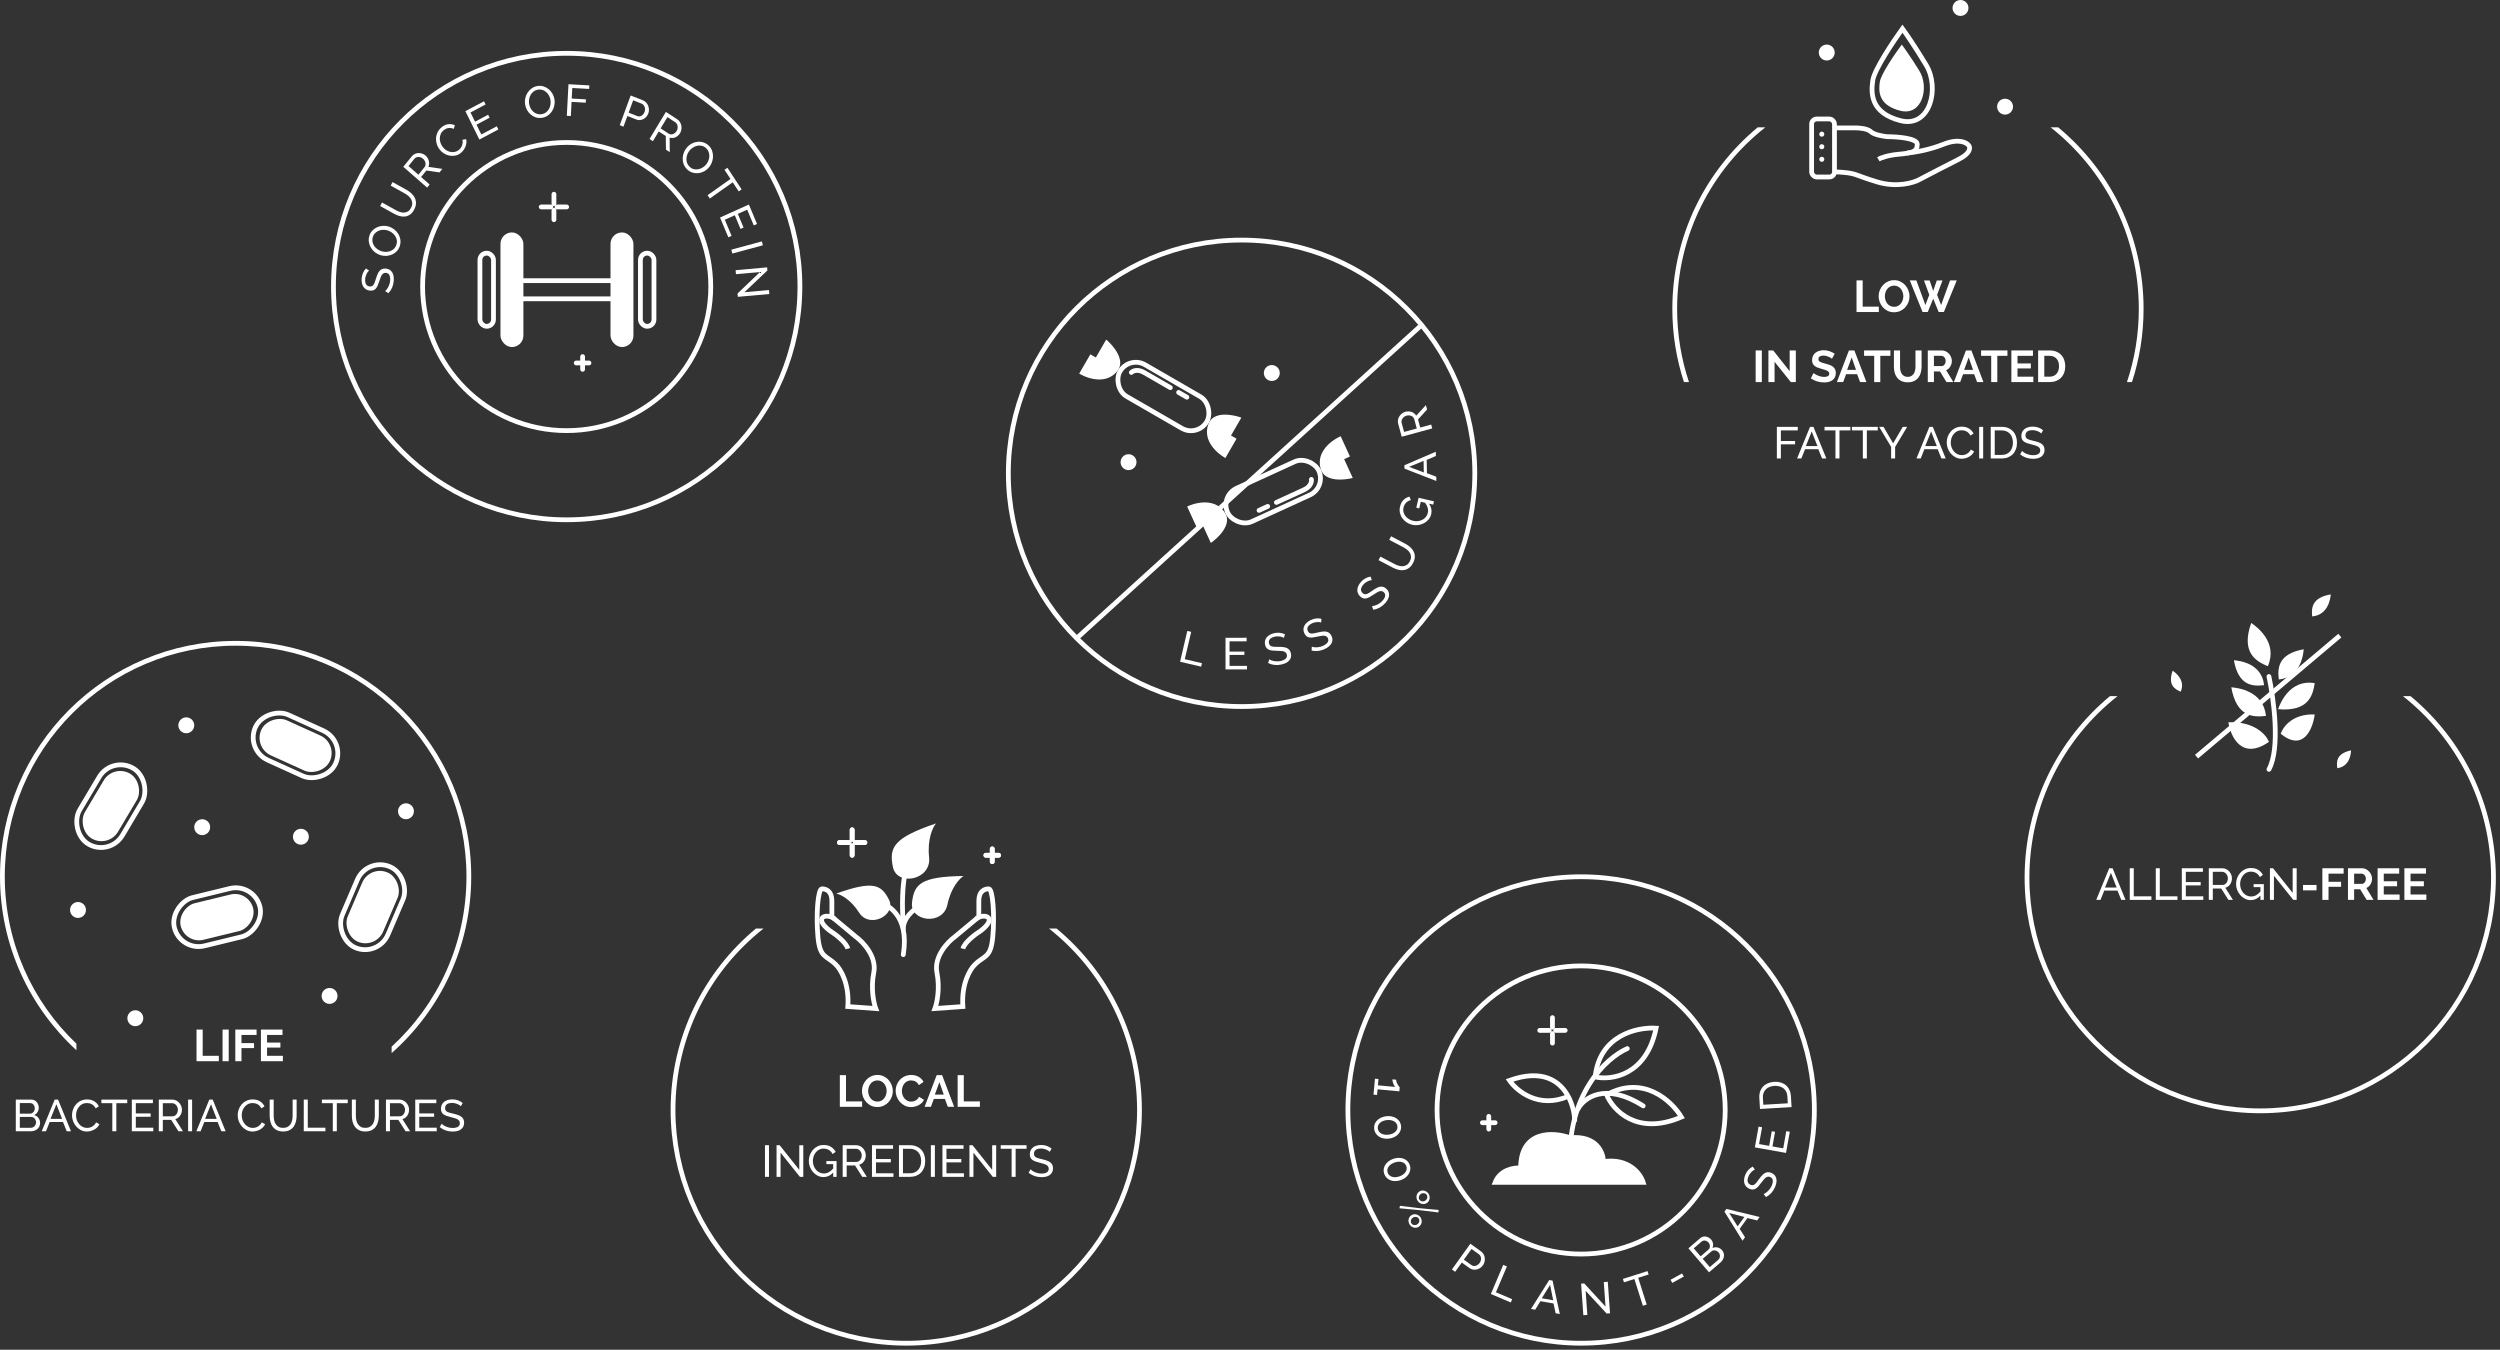 <svg width="589" height="318" viewBox="0 0 589 318" fill="none" xmlns="http://www.w3.org/2000/svg">
<rect x="0" y="0" width="589" height="318" fill="#333333" stroke="none"/>
<rect x="121.711" y="66.124" width="24.8" height="4.276" stroke="white" stroke-width="1.125"/>
<rect x="113.07" y="59.642" width="3.196" height="17.239" rx="1.598" stroke="white" stroke-width="1.125"/>
<rect x="117.91" y="54.759" width="5.401" height="27.006" rx="2.701" fill="white"/>
<rect x="150.879" y="59.642" width="3.196" height="17.239" rx="1.598" stroke="white" stroke-width="1.125"/>
<rect x="143.836" y="54.759" width="5.401" height="27.006" rx="2.701" fill="white"/>
<path d="M130.508 45.757L130.508 48.007" stroke="white" stroke-width="1.125" stroke-linecap="round"/>
<path d="M130.508 49.508L130.508 51.758" stroke="white" stroke-width="1.125" stroke-linecap="round"/>
<path d="M129.758 48.758L127.507 48.758" stroke="white" stroke-width="1.125" stroke-linecap="round"/>
<path d="M133.508 48.758L131.257 48.758" stroke="white" stroke-width="1.125" stroke-linecap="round"/>
<path d="M137.262 84.015L137.262 85.14" stroke="white" stroke-width="1.125" stroke-linecap="round"/>
<path d="M137.262 85.89L137.262 87.016" stroke="white" stroke-width="1.125" stroke-linecap="round"/>
<path d="M136.887 85.515L135.761 85.515" stroke="white" stroke-width="1.125" stroke-linecap="round"/>
<path d="M138.762 85.515L137.636 85.515" stroke="white" stroke-width="1.125" stroke-linecap="round"/>
<circle cx="133.512" cy="67.512" r="54.949" stroke="white" stroke-width="1.125"/>
<circle cx="133.511" cy="67.512" r="33.945" stroke="white" stroke-width="1.125"/>
<path d="M86.954 63.757C86.851 63.833 86.749 63.938 86.648 64.07C86.547 64.203 86.456 64.354 86.374 64.524C86.285 64.692 86.212 64.88 86.156 65.086C86.092 65.285 86.053 65.496 86.037 65.72C85.997 66.3 86.075 66.734 86.272 67.022C86.47 67.304 86.757 67.459 87.134 67.488C87.337 67.503 87.507 67.477 87.645 67.41C87.783 67.344 87.907 67.234 88.016 67.08C88.118 66.92 88.213 66.72 88.3 66.481C88.387 66.241 88.481 65.957 88.581 65.628C88.692 65.25 88.814 64.911 88.947 64.613C89.074 64.306 89.225 64.051 89.401 63.846C89.577 63.635 89.784 63.482 90.023 63.388C90.261 63.286 90.548 63.248 90.883 63.274C91.24 63.301 91.545 63.394 91.801 63.554C92.049 63.713 92.252 63.921 92.41 64.179C92.561 64.429 92.666 64.721 92.727 65.056C92.781 65.39 92.794 65.749 92.767 66.133C92.727 66.706 92.601 67.244 92.391 67.748C92.173 68.244 91.879 68.689 91.507 69.082L90.743 68.571C90.87 68.469 90.998 68.334 91.129 68.169C91.261 67.996 91.383 67.802 91.497 67.585C91.603 67.362 91.698 67.123 91.778 66.87C91.853 66.608 91.9 66.335 91.92 66.048C91.958 65.517 91.892 65.098 91.724 64.791C91.556 64.483 91.284 64.315 90.907 64.287C90.698 64.271 90.52 64.306 90.373 64.394C90.22 64.474 90.085 64.6 89.967 64.774C89.85 64.948 89.743 65.168 89.647 65.434C89.545 65.693 89.44 65.991 89.332 66.327C89.215 66.697 89.094 67.021 88.969 67.3C88.844 67.578 88.701 67.81 88.541 67.994C88.381 68.172 88.193 68.302 87.977 68.383C87.76 68.465 87.506 68.495 87.213 68.473C86.856 68.446 86.547 68.356 86.284 68.203C86.021 68.05 85.804 67.847 85.632 67.596C85.46 67.344 85.34 67.05 85.272 66.715C85.198 66.38 85.174 66.02 85.201 65.636C85.236 65.133 85.345 64.685 85.527 64.291C85.709 63.898 85.94 63.553 86.221 63.259L86.954 63.757Z" fill="white"/>
<path d="M94.239 57.809C94.101 58.316 93.874 58.749 93.559 59.109C93.238 59.46 92.87 59.735 92.453 59.934C92.029 60.131 91.577 60.246 91.096 60.281C90.615 60.315 90.146 60.265 89.689 60.131C89.212 59.992 88.778 59.773 88.387 59.477C87.998 59.173 87.677 58.82 87.424 58.418C87.171 58.016 87.003 57.58 86.92 57.111C86.833 56.633 86.855 56.151 86.987 55.664C87.125 55.157 87.358 54.73 87.685 54.38C88.006 54.029 88.378 53.755 88.801 53.558C89.225 53.361 89.677 53.246 90.158 53.212C90.632 53.175 91.094 53.223 91.545 53.355C92.022 53.495 92.455 53.716 92.844 54.02C93.234 54.316 93.556 54.666 93.81 55.068C94.058 55.462 94.226 55.898 94.314 56.376C94.396 56.845 94.371 57.322 94.239 57.809ZM89.94 59.209C90.303 59.315 90.671 59.361 91.045 59.347C91.415 59.323 91.76 59.242 92.08 59.103C92.401 58.963 92.68 58.764 92.918 58.505C93.155 58.246 93.324 57.931 93.425 57.56C93.53 57.175 93.543 56.807 93.465 56.455C93.38 56.102 93.234 55.782 93.029 55.496C92.82 55.202 92.561 54.951 92.255 54.744C91.95 54.531 91.626 54.374 91.284 54.274C90.921 54.168 90.555 54.126 90.186 54.15C89.812 54.164 89.467 54.246 89.151 54.394C88.83 54.533 88.551 54.732 88.313 54.991C88.078 55.243 87.911 55.551 87.811 55.916C87.706 56.301 87.693 56.669 87.772 57.021C87.85 57.372 87.991 57.694 88.194 57.987C88.399 58.273 88.654 58.523 88.959 58.736C89.264 58.949 89.591 59.107 89.94 59.209Z" fill="white"/>
<path d="M96.846 48.955C97.045 48.569 97.137 48.208 97.122 47.871C97.106 47.535 97.021 47.227 96.865 46.949C96.706 46.661 96.493 46.402 96.225 46.174C95.951 45.942 95.658 45.739 95.346 45.566L92.049 43.737L92.482 42.897L95.779 44.726C96.22 44.97 96.612 45.256 96.955 45.582C97.296 45.899 97.558 46.253 97.743 46.643C97.927 47.034 98.015 47.459 98.007 47.918C97.995 48.368 97.858 48.848 97.595 49.358C97.322 49.887 97.001 50.281 96.631 50.54C96.261 50.799 95.869 50.957 95.453 51.015C95.035 51.063 94.604 51.028 94.161 50.91C93.715 50.783 93.283 50.604 92.867 50.373L89.57 48.544L90.003 47.704L93.3 49.533C93.625 49.713 93.956 49.857 94.294 49.964C94.629 50.062 94.952 50.101 95.262 50.081C95.575 50.054 95.869 49.957 96.144 49.79C96.416 49.613 96.65 49.334 96.846 48.955Z" fill="white"/>
<path d="M100.628 44.205L95.013 39.298L97.027 36.82C97.234 36.565 97.477 36.377 97.754 36.258C98.031 36.128 98.319 36.063 98.616 36.063C98.913 36.053 99.205 36.098 99.491 36.2C99.773 36.298 100.024 36.443 100.246 36.637C100.441 36.807 100.606 37.003 100.742 37.224C100.877 37.435 100.975 37.659 101.034 37.897C101.098 38.129 101.12 38.367 101.102 38.612C101.088 38.851 101.03 39.083 100.927 39.309L104.218 39.787L103.542 40.619L100.453 40.177L99.207 41.709L101.224 43.471L100.628 44.205ZM98.575 41.156L99.999 39.404C100.122 39.252 100.201 39.088 100.235 38.913C100.273 38.733 100.275 38.553 100.24 38.374C100.2 38.191 100.129 38.012 100.026 37.839C99.924 37.666 99.796 37.512 99.643 37.378C99.485 37.24 99.313 37.141 99.127 37.081C98.941 37.011 98.755 36.979 98.57 36.984C98.385 36.98 98.21 37.018 98.046 37.097C97.881 37.167 97.741 37.273 97.626 37.414L96.242 39.117L98.575 41.156Z" fill="white"/>
<path d="M103.544 35.19C103.273 34.833 103.063 34.43 102.915 33.982C102.768 33.523 102.706 33.059 102.727 32.59C102.749 32.111 102.865 31.645 103.075 31.193C103.285 30.741 103.606 30.338 104.04 29.983C104.555 29.562 105.087 29.32 105.638 29.258C106.189 29.196 106.7 29.284 107.171 29.522L106.887 30.379C106.656 30.261 106.429 30.188 106.207 30.162C105.991 30.131 105.779 30.137 105.574 30.179C105.373 30.216 105.185 30.28 105.008 30.371C104.83 30.462 104.669 30.567 104.522 30.686C104.203 30.948 103.971 31.25 103.828 31.594C103.686 31.927 103.616 32.274 103.617 32.634C103.615 32.989 103.676 33.341 103.801 33.691C103.928 34.03 104.097 34.339 104.309 34.618C104.546 34.93 104.822 35.188 105.136 35.392C105.451 35.587 105.78 35.719 106.124 35.79C106.469 35.861 106.811 35.861 107.153 35.79C107.494 35.718 107.808 35.565 108.096 35.33C108.247 35.206 108.387 35.06 108.514 34.892C108.647 34.72 108.755 34.533 108.838 34.33C108.916 34.121 108.969 33.901 108.996 33.671C109.024 33.431 109.009 33.186 108.95 32.935L109.821 32.779C109.898 33.077 109.919 33.382 109.882 33.692C109.847 33.992 109.768 34.287 109.646 34.577C109.529 34.862 109.377 35.131 109.191 35.383C109.005 35.635 108.8 35.852 108.578 36.034C108.183 36.357 107.752 36.565 107.286 36.657C106.819 36.75 106.356 36.753 105.896 36.669C105.437 36.574 105.002 36.401 104.591 36.15C104.181 35.889 103.832 35.569 103.544 35.19Z" fill="white"/>
<path d="M117.041 29.753L117.412 30.506L112.939 32.877L109.643 26.188L114.033 23.862L114.404 24.616L110.85 26.499L111.918 28.666L115.008 27.028L115.356 27.735L112.266 29.372L113.403 31.68L117.041 29.753Z" fill="white"/>
<path d="M127.712 27.75C127.193 27.83 126.704 27.8 126.245 27.658C125.792 27.509 125.389 27.285 125.034 26.985C124.679 26.679 124.386 26.314 124.155 25.889C123.924 25.464 123.774 25.016 123.706 24.545C123.635 24.053 123.654 23.569 123.762 23.091C123.877 22.613 124.065 22.176 124.326 21.782C124.588 21.387 124.915 21.056 125.308 20.79C125.707 20.515 126.155 20.34 126.654 20.262C127.173 20.182 127.659 20.22 128.113 20.376C128.566 20.525 128.97 20.753 129.326 21.059C129.681 21.366 129.974 21.731 130.205 22.156C130.435 22.573 130.584 23.014 130.651 23.479C130.722 23.971 130.7 24.456 130.585 24.934C130.477 25.411 130.292 25.848 130.031 26.242C129.775 26.629 129.448 26.96 129.049 27.234C128.656 27.5 128.21 27.672 127.712 27.75ZM124.651 24.399C124.705 24.773 124.816 25.128 124.984 25.463C125.159 25.79 125.376 26.071 125.637 26.307C125.897 26.543 126.195 26.717 126.529 26.828C126.863 26.939 127.221 26.965 127.601 26.906C127.996 26.845 128.336 26.707 128.624 26.492C128.91 26.271 129.141 26.008 129.317 25.705C129.498 25.393 129.619 25.056 129.68 24.692C129.747 24.327 129.756 23.968 129.705 23.615C129.651 23.241 129.537 22.89 129.362 22.563C129.193 22.227 128.976 21.946 128.71 21.718C128.449 21.482 128.152 21.309 127.818 21.198C127.49 21.085 127.14 21.058 126.766 21.116C126.372 21.177 126.031 21.315 125.744 21.53C125.456 21.744 125.221 22.004 125.039 22.309C124.863 22.612 124.742 22.946 124.674 23.311C124.607 23.676 124.599 24.038 124.651 24.399Z" fill="white"/>
<path d="M133.543 27.287L133.931 19.841L138.849 20.116L138.805 20.955L134.831 20.733L134.701 23.218L138.046 23.406L138.005 24.192L134.66 24.005L134.487 27.34L133.543 27.287Z" fill="white"/>
<path d="M146.011 29.494L148.585 22.496L151.476 23.64C151.782 23.761 152.037 23.937 152.243 24.169C152.457 24.397 152.616 24.655 152.719 24.944C152.83 25.229 152.888 25.527 152.893 25.838C152.901 26.142 152.854 26.432 152.752 26.708C152.646 26.997 152.494 27.257 152.298 27.488C152.101 27.718 151.873 27.903 151.613 28.041C151.36 28.182 151.083 28.264 150.784 28.289C150.49 28.316 150.191 28.269 149.885 28.148L147.814 27.329L146.89 29.842L146.011 29.494ZM148.104 26.54L150.126 27.34C150.308 27.412 150.484 27.44 150.654 27.424C150.833 27.405 150.998 27.35 151.151 27.26C151.306 27.163 151.445 27.038 151.569 26.883C151.693 26.729 151.791 26.553 151.864 26.356C151.939 26.152 151.973 25.948 151.966 25.742C151.967 25.539 151.932 25.348 151.863 25.171C151.801 24.995 151.705 24.841 151.575 24.707C151.452 24.575 151.306 24.476 151.137 24.409L149.174 23.632L148.104 26.54Z" fill="white"/>
<path d="M153.027 32.746L156.885 26.365L159.562 28.106C159.838 28.285 160.054 28.509 160.21 28.778C160.376 29.044 160.482 29.33 160.526 29.635C160.581 29.937 160.581 30.242 160.526 30.548C160.475 30.849 160.373 31.125 160.221 31.377C160.087 31.599 159.924 31.793 159.733 31.961C159.551 32.127 159.351 32.255 159.132 32.346C158.919 32.442 158.694 32.496 158.457 32.509C158.226 32.525 157.995 32.496 157.763 32.42L157.799 35.849L156.901 35.265L156.86 32.046L155.205 30.97L153.819 33.261L153.027 32.746ZM155.64 30.251L157.533 31.482C157.697 31.588 157.866 31.648 158.038 31.66C158.217 31.676 158.389 31.655 158.555 31.596C158.725 31.531 158.886 31.435 159.036 31.308C159.187 31.18 159.315 31.03 159.42 30.856C159.529 30.676 159.598 30.487 159.627 30.29C159.667 30.09 159.67 29.895 159.636 29.707C159.613 29.516 159.55 29.342 159.449 29.185C159.358 29.025 159.236 28.895 159.083 28.796L157.243 27.599L155.64 30.251Z" fill="white"/>
<path d="M161.841 39.86C161.471 39.488 161.204 39.071 161.041 38.61C160.888 38.149 160.822 37.681 160.843 37.207C160.87 36.728 160.979 36.262 161.171 35.81C161.363 35.359 161.621 34.959 161.946 34.611C162.286 34.248 162.672 33.962 163.106 33.753C163.545 33.549 163.995 33.431 164.457 33.398C164.918 33.366 165.369 33.427 165.808 33.581C166.258 33.735 166.661 33.991 167.017 34.348C167.387 34.72 167.647 35.139 167.795 35.605C167.948 36.067 168.012 36.537 167.985 37.016C167.959 37.496 167.85 37.961 167.658 38.413C167.471 38.859 167.217 39.254 166.897 39.597C166.558 39.96 166.168 40.244 165.729 40.447C165.295 40.656 164.848 40.777 164.386 40.809C163.935 40.842 163.484 40.781 163.035 40.627C162.595 40.473 162.197 40.217 161.841 39.86ZM162.621 35.288C162.363 35.564 162.154 35.875 161.994 36.221C161.844 36.566 161.755 36.917 161.727 37.276C161.698 37.634 161.74 37.984 161.853 38.325C161.965 38.666 162.157 38.973 162.429 39.245C162.711 39.528 163.02 39.72 163.357 39.82C163.699 39.916 164.039 39.94 164.379 39.895C164.728 39.849 165.062 39.737 165.38 39.561C165.703 39.389 165.986 39.173 166.23 38.912C166.488 38.636 166.692 38.325 166.842 37.98C167.001 37.635 167.09 37.283 167.109 36.925C167.137 36.566 167.095 36.217 166.983 35.876C166.875 35.54 166.688 35.238 166.421 34.97C166.14 34.687 165.83 34.495 165.493 34.395C165.156 34.295 164.816 34.265 164.471 34.306C164.132 34.351 163.801 34.46 163.478 34.632C163.155 34.803 162.869 35.022 162.621 35.288Z" fill="white"/>
<path d="M174.042 45.099L172.627 42.949L167.227 46.773L166.707 45.983L172.107 42.16L170.692 40.011L171.378 39.525L174.727 44.613L174.042 45.099Z" fill="white"/>
<path d="M172.362 55.57L171.596 55.916L169.639 51.247L176.437 48.182L178.357 52.764L177.591 53.109L176.036 49.399L173.834 50.392L175.186 53.617L174.468 53.941L173.116 50.716L170.77 51.773L172.362 55.57Z" fill="white"/>
<path d="M172.302 58.819L179.5 56.874L179.731 57.791L172.532 59.736L172.302 58.819Z" fill="white"/>
<path d="M179.057 64.09L173.388 64.597L173.309 63.656L180.736 62.99L180.797 63.723L175.396 68.846L181.17 68.329L181.249 69.271L173.832 69.935L173.766 69.14L179.057 64.09Z" fill="white"/>
<path d="M335.271 76.254L253.504 150.52" stroke="white" stroke-width="1.125"/>
<circle cx="299.637" cy="87.882" r="1.875" fill="white"/>
<circle cx="265.883" cy="108.886" r="1.875" fill="white"/>
<rect x="266.022" y="83.774" width="23.63" height="8.627" rx="4.313" transform="rotate(30 266.022 83.774)" stroke="white" stroke-width="1.125" stroke-linecap="round" stroke-linejoin="round"/>
<path d="M263.379 87.228C265.139 84.78 262.273 81.393 260.62 80.005L258.182 84.228L256.882 83.478L254.257 88.025C257.18 89.713 261.179 90.289 263.379 87.228Z" fill="white"/>
<path d="M284.831 99.614C286.072 96.865 290.438 97.654 292.466 98.392L290.028 102.614L291.328 103.365L288.702 107.912C285.779 106.224 283.281 103.05 284.831 99.614Z" fill="white"/>
<path d="M266.539 87.754C266.897 87.384 268.004 86.868 269.563 87.768C271.122 88.668 274.327 90.518 275.735 91.331" stroke="white" stroke-width="1.125" stroke-linecap="round" stroke-linejoin="round"/>
<path d="M277.684 92.456L279.633 93.582" stroke="white" stroke-width="1.125" stroke-linecap="round" stroke-linejoin="round"/>
<rect x="312.508" y="114.831" width="23.63" height="8.627" rx="4.313" transform="rotate(155.4 312.508 114.831)" stroke="white" stroke-width="1.125" stroke-linecap="round" stroke-linejoin="round"/>
<path d="M311.224 110.675C312.2 113.528 316.621 113.154 318.71 112.61L316.68 108.177L318.044 107.552L315.859 102.778C312.789 104.183 310.003 107.108 311.224 110.675Z" fill="white"/>
<path d="M288.701 120.986C290.223 123.59 287.051 126.692 285.274 127.918L283.245 123.484L281.88 124.109L279.694 119.335C282.764 117.929 286.799 117.732 288.701 120.986Z" fill="white"/>
<path d="M308.965 112.947C309.06 113.454 308.84 114.655 307.203 115.404C305.566 116.153 302.201 117.694 300.723 118.371" stroke="white" stroke-width="1.125" stroke-linecap="round" stroke-linejoin="round"/>
<path d="M298.676 119.308L296.63 120.244" stroke="white" stroke-width="1.125" stroke-linecap="round" stroke-linejoin="round"/>
<circle cx="292.512" cy="111.512" r="54.949" stroke="white" stroke-width="1.125"/>
<path d="M278.024 155.904L279.726 148.644L280.646 148.86L279.136 155.302L283.185 156.251L282.993 157.069L278.024 155.904Z" fill="white"/>
<path d="M293.797 156.874L293.798 157.714L288.736 157.716L288.733 150.259L293.701 150.258L293.701 151.098L289.679 151.099L289.68 153.515L293.177 153.514L293.177 154.301L289.68 154.302L289.681 156.875L293.797 156.874Z" fill="white"/>
<path d="M302.486 150.294C302.382 150.218 302.252 150.152 302.094 150.095C301.937 150.039 301.765 149.996 301.579 149.968C301.391 149.933 301.19 149.919 300.976 149.927C300.767 149.925 300.554 149.95 300.335 150.002C299.77 150.135 299.379 150.338 299.163 150.612C298.953 150.884 298.892 151.204 298.979 151.572C299.025 151.77 299.101 151.925 299.206 152.036C299.312 152.148 299.454 152.234 299.633 152.292C299.818 152.342 300.037 152.373 300.292 152.385C300.546 152.398 300.846 152.403 301.191 152.401C301.585 152.394 301.945 152.41 302.27 152.449C302.601 152.479 302.89 152.548 303.138 152.655C303.393 152.76 303.602 152.913 303.764 153.112C303.933 153.31 304.055 153.572 304.132 153.899C304.214 154.247 304.217 154.566 304.142 154.857C304.065 155.141 303.927 155.397 303.728 155.623C303.535 155.841 303.288 156.029 302.987 156.186C302.684 156.336 302.345 156.455 301.971 156.544C301.412 156.675 300.86 156.715 300.316 156.663C299.776 156.603 299.263 156.454 298.776 156.216L299.033 155.335C299.169 155.426 299.336 155.509 299.533 155.585C299.738 155.659 299.96 155.718 300.201 155.762C300.447 155.798 300.703 155.817 300.969 155.819C301.241 155.812 301.517 155.776 301.796 155.711C302.314 155.589 302.695 155.402 302.938 155.151C303.181 154.9 303.259 154.59 303.172 154.222C303.124 154.017 303.037 153.858 302.909 153.744C302.787 153.622 302.625 153.531 302.424 153.47C302.223 153.41 301.98 153.373 301.697 153.361C301.419 153.34 301.103 153.328 300.75 153.324C300.361 153.322 300.015 153.303 299.711 153.266C299.408 153.23 299.144 153.162 298.919 153.064C298.702 152.964 298.521 152.823 298.378 152.641C298.234 152.459 298.129 152.225 298.061 151.939C297.98 151.591 297.972 151.269 298.039 150.973C298.106 150.677 298.234 150.409 298.423 150.171C298.611 149.932 298.855 149.731 299.154 149.567C299.452 149.397 299.789 149.267 300.164 149.179C300.654 149.064 301.115 149.034 301.546 149.092C301.976 149.149 302.374 149.267 302.74 149.447L302.486 150.294Z" fill="white"/>
<path d="M311.269 146.663C311.15 146.612 311.007 146.578 310.842 146.558C310.676 146.539 310.499 146.537 310.311 146.553C310.12 146.562 309.921 146.594 309.714 146.65C309.51 146.696 309.308 146.77 309.108 146.869C308.587 147.128 308.253 147.415 308.105 147.731C307.964 148.044 307.977 148.37 308.146 148.708C308.236 148.89 308.345 149.024 308.474 149.108C308.602 149.193 308.76 149.244 308.948 149.26C309.139 149.266 309.359 149.246 309.61 149.2C309.861 149.154 310.153 149.09 310.489 149.009C310.871 148.913 311.225 148.847 311.551 148.81C311.879 148.763 312.177 148.764 312.443 148.812C312.715 148.856 312.953 148.957 313.156 149.114C313.366 149.268 313.545 149.495 313.695 149.796C313.854 150.116 313.93 150.426 313.923 150.726C313.913 151.021 313.837 151.301 313.696 151.567C313.557 151.823 313.36 152.062 313.102 152.284C312.842 152.499 312.54 152.693 312.195 152.864C311.681 153.12 311.153 153.285 310.611 153.359C310.072 153.423 309.538 153.396 309.009 153.276L309.058 152.36C309.212 152.416 309.393 152.459 309.603 152.488C309.819 152.513 310.049 152.52 310.293 152.508C310.541 152.487 310.794 152.446 311.054 152.388C311.318 152.319 311.578 152.221 311.835 152.093C312.311 151.856 312.639 151.588 312.818 151.288C312.997 150.987 313.003 150.668 312.834 150.329C312.741 150.141 312.619 150.007 312.469 149.925C312.322 149.834 312.143 149.782 311.934 149.769C311.724 149.756 311.48 149.775 311.201 149.828C310.925 149.871 310.615 149.932 310.27 150.009C309.891 150.096 309.55 150.156 309.246 150.19C308.942 150.224 308.67 150.219 308.429 150.174C308.194 150.127 307.986 150.031 307.805 149.887C307.624 149.742 307.468 149.538 307.337 149.275C307.178 148.955 307.097 148.644 307.094 148.34C307.092 148.036 307.155 147.747 307.284 147.471C307.413 147.196 307.605 146.944 307.859 146.716C308.11 146.482 308.408 146.279 308.752 146.108C309.204 145.883 309.646 145.75 310.078 145.707C310.51 145.664 310.925 145.688 311.322 145.78L311.269 146.663Z" fill="white"/>
<path d="M323.191 136.683C323.062 136.68 322.917 136.7 322.756 136.744C322.594 136.787 322.429 136.851 322.26 136.935C322.086 137.014 321.913 137.117 321.742 137.246C321.57 137.364 321.409 137.507 321.26 137.674C320.872 138.107 320.668 138.497 320.647 138.846C320.632 139.189 320.764 139.486 321.046 139.738C321.197 139.874 321.348 139.957 321.499 139.989C321.649 140.02 321.815 140.009 321.995 139.954C322.175 139.89 322.373 139.789 322.588 139.654C322.804 139.518 323.053 139.35 323.334 139.152C323.654 138.921 323.958 138.728 324.247 138.573C324.535 138.409 324.812 138.299 325.077 138.245C325.346 138.186 325.604 138.191 325.851 138.262C326.103 138.327 326.354 138.472 326.604 138.697C326.87 138.935 327.055 139.195 327.16 139.477C327.26 139.754 327.293 140.042 327.26 140.341C327.226 140.631 327.131 140.926 326.974 141.227C326.811 141.524 326.602 141.815 326.345 142.102C325.962 142.53 325.532 142.878 325.056 143.147C324.58 143.407 324.073 143.578 323.538 143.662L323.244 142.793C323.408 142.789 323.592 142.762 323.798 142.711C324.008 142.655 324.224 142.576 324.447 142.474C324.669 142.363 324.889 142.232 325.109 142.081C325.328 141.92 325.534 141.733 325.725 141.519C326.08 141.123 326.286 140.752 326.341 140.407C326.396 140.062 326.283 139.763 326.002 139.511C325.845 139.37 325.682 139.29 325.512 139.27C325.342 139.239 325.157 139.257 324.958 139.323C324.758 139.388 324.538 139.497 324.299 139.649C324.059 139.791 323.793 139.962 323.501 140.161C323.181 140.382 322.886 140.564 322.617 140.708C322.347 140.852 322.092 140.948 321.851 140.996C321.616 141.038 321.387 141.026 321.165 140.959C320.943 140.892 320.723 140.76 320.504 140.564C320.238 140.326 320.048 140.066 319.933 139.785C319.818 139.504 319.77 139.211 319.788 138.908C319.806 138.604 319.891 138.3 320.043 137.994C320.189 137.683 320.391 137.385 320.648 137.098C320.984 136.722 321.345 136.435 321.731 136.235C322.117 136.035 322.511 135.905 322.914 135.843L323.191 136.683Z" fill="white"/>
<path d="M332.156 132.26C332.357 131.875 332.451 131.517 332.435 131.185C332.42 130.852 332.334 130.55 332.176 130.278C332.016 129.996 331.8 129.744 331.529 129.523C331.251 129.298 330.954 129.103 330.638 128.937L327.3 127.184L327.739 126.347L331.078 128.1C331.524 128.334 331.921 128.61 332.269 128.926C332.613 129.234 332.879 129.579 333.065 129.962C333.252 130.344 333.341 130.763 333.332 131.216C333.32 131.661 333.181 132.137 332.914 132.646C332.637 133.173 332.312 133.567 331.937 133.829C331.562 134.091 331.164 134.254 330.743 134.317C330.319 134.372 329.883 134.344 329.434 134.235C328.983 134.117 328.546 133.947 328.124 133.725L324.786 131.973L325.225 131.136L328.564 132.889C328.892 133.061 329.228 133.198 329.57 133.298C329.91 133.39 330.236 133.423 330.55 133.398C330.867 133.366 331.165 133.266 331.444 133.096C331.72 132.916 331.957 132.638 332.156 132.26Z" fill="white"/>
<path d="M336.682 118.663C337.222 119.464 337.395 120.28 337.202 121.112C337.09 121.597 336.879 122.022 336.571 122.389C336.265 122.749 335.906 123.04 335.496 123.261C335.078 123.48 334.627 123.627 334.143 123.701C333.66 123.769 333.183 123.748 332.713 123.639C332.222 123.525 331.778 123.332 331.381 123.06C330.977 122.787 330.643 122.461 330.378 122.083C330.107 121.704 329.921 121.284 329.82 120.822C329.718 120.36 329.724 119.887 329.836 119.402C329.999 118.7 330.28 118.158 330.678 117.776C331.077 117.387 331.54 117.128 332.066 116.998L332.393 117.818C331.919 117.938 331.538 118.155 331.25 118.469C330.961 118.783 330.765 119.165 330.66 119.615C330.575 119.983 330.579 120.337 330.673 120.675C330.76 121.011 330.912 121.316 331.129 121.589C331.339 121.861 331.605 122.095 331.926 122.292C332.24 122.487 332.581 122.627 332.949 122.713C333.338 122.803 333.721 122.824 334.099 122.775C334.47 122.724 334.815 122.617 335.133 122.454C335.445 122.289 335.711 122.071 335.932 121.799C336.154 121.527 336.306 121.21 336.39 120.848C336.574 120.057 336.357 119.256 335.741 118.444L334.738 118.211L334.375 119.777L333.679 119.615L334.223 117.273L337.844 118.113L337.664 118.891L336.682 118.663Z" fill="white"/>
<path d="M330.893 110.409L330.878 109.611L338.276 106.424L338.295 107.432L336.127 108.356L336.187 111.485L338.387 112.315L338.406 113.323L330.893 110.409ZM335.396 108.58L331.978 109.989L335.448 111.31L335.396 108.58Z" fill="white"/>
<path d="M337.437 100.936L330.243 102.897L329.403 99.816C329.317 99.499 329.305 99.19 329.369 98.89C329.423 98.585 329.536 98.307 329.708 98.057C329.871 97.802 330.076 97.583 330.323 97.4C330.564 97.218 330.826 97.088 331.11 97.011C331.36 96.943 331.613 96.914 331.87 96.924C332.118 96.929 332.355 96.973 332.581 97.057C332.805 97.133 333.01 97.248 333.197 97.4C333.382 97.546 333.536 97.725 333.659 97.938L335.941 95.445L336.222 96.478L334.086 98.824L334.605 100.729L337.188 100.025L337.437 100.936ZM333.794 100.949L333.2 98.771C333.149 98.582 333.062 98.424 332.941 98.297C332.817 98.164 332.673 98.062 332.509 97.991C332.338 97.921 332.152 97.881 331.953 97.87C331.754 97.859 331.557 97.88 331.361 97.933C331.159 97.989 330.979 98.077 330.824 98.199C330.66 98.317 330.527 98.454 330.425 98.613C330.315 98.766 330.244 98.934 330.214 99.117C330.175 99.294 330.18 99.471 330.228 99.646L330.805 101.764L333.794 100.949Z" fill="white"/>
<path fill-rule="evenodd" clip-rule="evenodd" d="M394.004 72.765C394.004 55.563 401.828 40.188 414.112 30.006H415.903C403.252 39.964 395.129 55.416 395.129 72.765C395.129 78.796 396.111 84.597 397.923 90.019H396.738C394.963 84.588 394.004 78.788 394.004 72.765ZM502.293 90.019C504.068 84.588 505.027 78.788 505.027 72.765C505.027 55.563 497.203 40.188 484.918 30.006H483.128C495.778 39.964 503.902 55.416 503.902 72.765C503.902 78.796 502.92 84.597 501.108 90.019H502.293Z" fill="white"/>
<path d="M418.628 108.02V100.563H423.553V101.404H419.573V103.893H422.923V104.68H419.573V108.02H418.628ZM426.445 100.563H427.243L430.289 108.02H429.28L428.398 105.836H425.269L424.397 108.02H423.389L426.445 100.563ZM428.188 105.1L426.844 101.656L425.458 105.1H428.188ZM435.953 101.404H433.38V108.02H432.435V101.404H429.862V100.563H435.953V101.404ZM442.404 101.404H439.831V108.02H438.886V101.404H436.313V100.563H442.404V101.404ZM443.762 100.563L446.02 104.449L448.299 100.563H449.328L446.492 105.3V108.02H445.547V105.279L442.722 100.563H443.762ZM454.567 100.563H455.365L458.411 108.02H457.403L456.52 105.836H453.391L452.519 108.02H451.511L454.567 100.563ZM456.31 105.1L454.966 101.656L453.58 105.1H456.31ZM458.646 104.239C458.646 103.791 458.723 103.347 458.877 102.905C459.038 102.457 459.269 102.058 459.57 101.708C459.878 101.351 460.253 101.064 460.694 100.847C461.135 100.63 461.636 100.521 462.196 100.521C462.861 100.521 463.431 100.672 463.907 100.973C464.384 101.274 464.737 101.666 464.968 102.149L464.223 102.632C464.111 102.394 463.974 102.195 463.813 102.034C463.659 101.873 463.487 101.743 463.298 101.645C463.116 101.547 462.927 101.477 462.731 101.435C462.535 101.393 462.343 101.372 462.154 101.372C461.741 101.372 461.373 101.46 461.051 101.635C460.736 101.803 460.47 102.027 460.253 102.307C460.036 102.58 459.871 102.891 459.759 103.242C459.654 103.585 459.602 103.931 459.602 104.281C459.602 104.673 459.665 105.048 459.791 105.405C459.924 105.755 460.106 106.067 460.337 106.34C460.568 106.613 460.841 106.83 461.156 106.991C461.471 107.152 461.814 107.232 462.185 107.232C462.381 107.232 462.581 107.208 462.784 107.159C462.994 107.11 463.193 107.033 463.382 106.928C463.571 106.816 463.746 106.679 463.907 106.518C464.076 106.35 464.212 106.151 464.317 105.92L465.105 106.35C464.986 106.63 464.818 106.879 464.601 107.096C464.391 107.306 464.149 107.484 463.876 107.631C463.61 107.778 463.326 107.89 463.025 107.968C462.724 108.045 462.43 108.083 462.143 108.083C461.632 108.083 461.163 107.971 460.736 107.747C460.309 107.523 459.938 107.232 459.623 106.875C459.315 106.511 459.073 106.102 458.898 105.647C458.73 105.184 458.646 104.715 458.646 104.239ZM466.288 108.02V100.563H467.233V108.02H466.288ZM469.016 108.02V100.563H471.599C472.194 100.563 472.716 100.661 473.164 100.858C473.619 101.054 473.997 101.32 474.298 101.656C474.599 101.992 474.824 102.387 474.971 102.842C475.125 103.291 475.202 103.77 475.202 104.281C475.202 104.848 475.118 105.363 474.95 105.825C474.782 106.28 474.54 106.672 474.225 107.001C473.91 107.323 473.528 107.575 473.08 107.757C472.639 107.933 472.145 108.02 471.599 108.02H469.016ZM474.246 104.281C474.246 103.861 474.186 103.476 474.067 103.126C473.955 102.769 473.784 102.464 473.553 102.212C473.329 101.96 473.052 101.764 472.723 101.624C472.394 101.477 472.019 101.404 471.599 101.404H469.961V107.18H471.599C472.026 107.18 472.405 107.106 472.734 106.959C473.07 106.812 473.346 106.609 473.563 106.35C473.787 106.091 473.955 105.787 474.067 105.436C474.186 105.079 474.246 104.694 474.246 104.281ZM480.913 102.128C480.829 102.03 480.717 101.936 480.577 101.845C480.437 101.754 480.279 101.673 480.104 101.603C479.929 101.526 479.737 101.467 479.527 101.425C479.324 101.376 479.11 101.351 478.886 101.351C478.305 101.351 477.878 101.46 477.605 101.677C477.339 101.894 477.206 102.191 477.206 102.569C477.206 102.772 477.244 102.94 477.321 103.073C477.398 103.207 477.517 103.322 477.678 103.42C477.846 103.511 478.053 103.592 478.298 103.662C478.543 103.732 478.833 103.805 479.17 103.882C479.555 103.966 479.901 104.064 480.209 104.176C480.524 104.281 480.79 104.414 481.007 104.575C481.231 104.736 481.399 104.932 481.512 105.163C481.631 105.394 481.69 105.678 481.69 106.014C481.69 106.371 481.62 106.683 481.48 106.949C481.34 107.208 481.147 107.425 480.902 107.6C480.664 107.768 480.381 107.894 480.052 107.978C479.723 108.055 479.366 108.094 478.98 108.094C478.406 108.094 477.86 108.006 477.342 107.831C476.831 107.649 476.365 107.386 475.945 107.043L476.397 106.245C476.509 106.364 476.653 106.483 476.828 106.602C477.01 106.721 477.213 106.83 477.437 106.928C477.668 107.019 477.913 107.096 478.172 107.159C478.438 107.215 478.714 107.243 479.001 107.243C479.534 107.243 479.947 107.148 480.241 106.959C480.535 106.77 480.682 106.487 480.682 106.109C480.682 105.899 480.633 105.724 480.535 105.584C480.444 105.436 480.307 105.31 480.125 105.205C479.943 105.1 479.716 105.009 479.443 104.932C479.177 104.848 478.872 104.764 478.529 104.68C478.151 104.589 477.818 104.491 477.531 104.386C477.244 104.281 477.003 104.155 476.807 104.008C476.617 103.861 476.474 103.683 476.376 103.473C476.278 103.263 476.229 103.01 476.229 102.716C476.229 102.359 476.295 102.044 476.428 101.771C476.561 101.498 476.747 101.267 476.985 101.078C477.223 100.889 477.507 100.749 477.836 100.658C478.165 100.56 478.522 100.511 478.907 100.511C479.411 100.511 479.866 100.588 480.272 100.742C480.678 100.896 481.039 101.103 481.354 101.362L480.913 102.128Z" fill="white"/>
<path d="M437.396 73.515V66.059H438.845V72.245H442.647V73.515H437.396Z" fill="white"/>
<path d="M446.24 73.568C445.693 73.568 445.196 73.463 444.748 73.253C444.307 73.036 443.926 72.752 443.604 72.402C443.288 72.045 443.043 71.639 442.868 71.184C442.693 70.729 442.606 70.263 442.606 69.787C442.606 69.29 442.697 68.814 442.879 68.359C443.068 67.904 443.323 67.501 443.646 67.151C443.975 66.801 444.363 66.525 444.811 66.321C445.259 66.111 445.746 66.006 446.271 66.006C446.81 66.006 447.3 66.118 447.741 66.342C448.189 66.559 448.571 66.847 448.886 67.204C449.201 67.561 449.446 67.967 449.621 68.422C449.796 68.877 449.884 69.339 449.884 69.808C449.884 70.305 449.793 70.781 449.611 71.236C449.429 71.684 449.177 72.084 448.855 72.434C448.533 72.777 448.147 73.053 447.699 73.263C447.251 73.466 446.765 73.568 446.24 73.568ZM444.076 69.787C444.076 70.109 444.125 70.421 444.223 70.722C444.321 71.023 444.461 71.289 444.643 71.52C444.832 71.751 445.06 71.937 445.326 72.077C445.599 72.217 445.907 72.287 446.25 72.287C446.6 72.287 446.908 72.217 447.174 72.077C447.447 71.93 447.675 71.737 447.857 71.499C448.046 71.261 448.186 70.995 448.277 70.701C448.375 70.4 448.424 70.095 448.424 69.787C448.424 69.465 448.371 69.153 448.266 68.852C448.168 68.551 448.025 68.285 447.836 68.054C447.654 67.823 447.426 67.641 447.153 67.508C446.887 67.368 446.586 67.298 446.25 67.298C445.9 67.298 445.588 67.372 445.315 67.519C445.042 67.659 444.815 67.848 444.633 68.086C444.451 68.317 444.311 68.583 444.213 68.884C444.122 69.178 444.076 69.479 444.076 69.787Z" fill="white"/>
<path d="M453.292 66.08H454.625L455.466 68.548L456.306 66.08H457.65L456.379 69.472L457.325 71.856L459.435 66.059H461.011L457.976 73.515H456.757L455.466 70.386L454.174 73.515H452.956L449.941 66.059H451.496L453.617 71.856L454.541 69.472L453.292 66.08Z" fill="white"/>
<path d="M413.633 90.019V82.562H415.082V90.019H413.633Z" fill="white"/>
<path d="M418.087 85.24V90.019H416.638V82.562H417.762L421.647 87.456V82.573H423.097V90.019H421.92L418.087 85.24Z" fill="white"/>
<path d="M431.613 84.516C431.564 84.467 431.473 84.4 431.34 84.316C431.214 84.232 431.057 84.152 430.868 84.075C430.686 83.991 430.486 83.921 430.269 83.865C430.052 83.808 429.831 83.781 429.607 83.781C429.208 83.781 428.911 83.854 428.715 84.001C428.519 84.148 428.421 84.355 428.421 84.621C428.421 84.775 428.456 84.904 428.526 85.009C428.603 85.107 428.711 85.195 428.851 85.272C428.991 85.349 429.166 85.419 429.376 85.482C429.593 85.545 429.842 85.611 430.122 85.681C430.486 85.779 430.815 85.885 431.109 85.996C431.41 86.109 431.662 86.249 431.865 86.417C432.075 86.585 432.236 86.788 432.348 87.026C432.46 87.257 432.516 87.544 432.516 87.887C432.516 88.286 432.439 88.629 432.285 88.916C432.138 89.196 431.935 89.424 431.676 89.599C431.424 89.774 431.13 89.903 430.794 89.987C430.465 90.064 430.118 90.103 429.754 90.103C429.194 90.103 428.641 90.019 428.095 89.851C427.549 89.683 427.059 89.445 426.625 89.137L427.265 87.887C427.328 87.95 427.44 88.034 427.601 88.139C427.769 88.237 427.965 88.338 428.189 88.444C428.414 88.541 428.662 88.626 428.935 88.696C429.208 88.766 429.488 88.801 429.775 88.801C430.573 88.801 430.973 88.545 430.973 88.034C430.973 87.873 430.927 87.736 430.836 87.624C430.745 87.512 430.616 87.414 430.447 87.33C430.279 87.246 430.076 87.169 429.838 87.099C429.6 87.029 429.334 86.952 429.04 86.868C428.683 86.77 428.372 86.665 428.105 86.553C427.846 86.434 427.629 86.298 427.454 86.144C427.279 85.983 427.146 85.8 427.055 85.597C426.971 85.387 426.929 85.139 426.929 84.852C426.929 84.474 426.999 84.138 427.139 83.844C427.279 83.549 427.472 83.304 427.717 83.108C427.969 82.912 428.26 82.765 428.589 82.667C428.918 82.562 429.271 82.51 429.649 82.51C430.174 82.51 430.658 82.594 431.099 82.762C431.54 82.923 431.925 83.115 432.254 83.34L431.613 84.516Z" fill="white"/>
<path d="M435.61 82.562H436.891L439.727 90.019H438.235L437.542 88.16H434.938L434.255 90.019H432.764L435.61 82.562ZM437.28 87.141L436.251 84.211L435.179 87.141H437.28Z" fill="white"/>
<path d="M445.383 83.833H442.999V90.019H441.56V83.833H439.176V82.562H445.383V83.833Z" fill="white"/>
<path d="M449.459 88.79C449.802 88.79 450.089 88.72 450.32 88.58C450.558 88.44 450.747 88.258 450.888 88.034C451.035 87.81 451.136 87.554 451.192 87.267C451.255 86.973 451.287 86.672 451.287 86.364V82.562H452.725V86.364C452.725 86.875 452.662 87.355 452.536 87.803C452.417 88.251 452.225 88.643 451.959 88.979C451.7 89.315 451.364 89.581 450.951 89.777C450.537 89.973 450.044 90.071 449.47 90.071C448.875 90.071 448.367 89.97 447.947 89.767C447.534 89.557 447.198 89.284 446.939 88.948C446.68 88.605 446.491 88.209 446.372 87.761C446.26 87.313 446.204 86.847 446.204 86.364V82.562H447.653V86.364C447.653 86.679 447.681 86.984 447.737 87.278C447.8 87.565 447.901 87.82 448.041 88.044C448.188 88.269 448.377 88.451 448.609 88.591C448.84 88.724 449.123 88.79 449.459 88.79Z" fill="white"/>
<path d="M454.185 90.019V82.562H457.483C457.826 82.562 458.141 82.636 458.428 82.783C458.722 82.923 458.974 83.112 459.184 83.35C459.394 83.581 459.559 83.847 459.678 84.148C459.797 84.442 459.856 84.74 459.856 85.041C459.856 85.524 459.734 85.965 459.489 86.364C459.251 86.756 458.925 87.04 458.512 87.215L460.213 90.019H458.586L457.063 87.519H455.634V90.019H454.185ZM455.634 86.249H457.451C457.584 86.249 457.707 86.217 457.819 86.154C457.938 86.091 458.039 86.007 458.124 85.902C458.208 85.79 458.274 85.66 458.323 85.513C458.372 85.366 458.397 85.209 458.397 85.041C458.397 84.866 458.369 84.705 458.313 84.558C458.257 84.411 458.18 84.285 458.082 84.18C457.99 84.068 457.882 83.984 457.756 83.928C457.637 83.865 457.514 83.833 457.388 83.833H455.634V86.249Z" fill="white"/>
<path d="M463.178 82.562H464.459L467.295 90.019H465.804L465.111 88.16H462.506L461.823 90.019H460.332L463.178 82.562ZM464.848 87.141L463.819 84.211L462.748 87.141H464.848Z" fill="white"/>
<path d="M472.951 83.833H470.567V90.019H469.128V83.833H466.744V82.562H472.951V83.833Z" fill="white"/>
<path d="M479.054 88.748V90.019H473.877V82.562H478.96V83.833H475.326V85.629H478.466V86.805H475.326V88.748H479.054Z" fill="white"/>
<path d="M480.184 90.019V82.562H482.894C483.503 82.562 484.035 82.66 484.49 82.856C484.952 83.052 485.337 83.318 485.645 83.654C485.953 83.991 486.185 84.386 486.339 84.841C486.493 85.289 486.57 85.769 486.57 86.28C486.57 86.847 486.482 87.362 486.307 87.824C486.139 88.279 485.894 88.671 485.572 89C485.25 89.322 484.861 89.574 484.406 89.756C483.958 89.931 483.454 90.019 482.894 90.019H480.184ZM485.11 86.28C485.11 85.923 485.061 85.594 484.963 85.293C484.865 84.992 484.721 84.733 484.532 84.516C484.343 84.299 484.109 84.131 483.829 84.012C483.555 83.893 483.244 83.833 482.894 83.833H481.634V88.748H482.894C483.251 88.748 483.566 88.685 483.839 88.559C484.119 88.433 484.35 88.261 484.532 88.044C484.721 87.82 484.865 87.558 484.963 87.257C485.061 86.956 485.11 86.63 485.11 86.28Z" fill="white"/>
<circle cx="472.391" cy="25.13" r="1.875" fill="white"/>
<circle cx="430.383" cy="12.378" r="1.875" fill="white"/>
<circle cx="461.891" cy="1.875" r="1.875" fill="white"/>
<path d="M442.889 19.273C443.164 17.453 446.449 12.668 448.057 10.502C448.631 11.26 450.262 13.556 452.191 16.674C454.603 20.572 452.88 27.393 447.712 26.094C442.544 24.794 442.544 21.546 442.889 19.273Z" fill="white"/>
<path d="M441.226 18.943C441.599 16.415 446.042 9.762 448.216 6.752C448.993 7.805 451.199 10.996 453.809 15.331C457.071 20.75 454.741 30.232 447.75 28.426C440.76 26.62 440.76 22.104 441.226 18.943Z" stroke="white" stroke-width="1.125"/>
<path d="M445.749 18.004C444.943 19.436 444.116 22.491 447.262 23.255" stroke="white" stroke-width="1.125" stroke-linecap="round"/>
<rect x="426.82" y="28.03" width="5.385" height="13.672" rx="1.213" stroke="white" stroke-width="1.125"/>
<circle cx="429.217" cy="31.61" r="0.592" fill="white"/>
<circle cx="429.217" cy="34.57" r="0.592" fill="white"/>
<circle cx="429.217" cy="37.529" r="0.592" fill="white"/>
<path d="M432.473 30.131H437.208C438.095 30.131 440.049 30.308 440.759 31.019C441.469 31.729 443.62 32.104 444.606 32.202C446.974 32.202 451.709 32.557 451.709 33.978C451.709 35.754 450.525 36.05 447.27 36.346C444.665 36.582 443.028 37.233 442.535 37.529" stroke="white" stroke-width="1.125"/>
<path d="M449.341 36.05C450.722 35.951 454.372 35.399 457.923 33.978C461.475 32.558 463.349 33.584 463.842 34.274C464.237 34.767 464.316 36.109 461.475 37.529C458.634 38.95 454.175 41.278 452.3 42.264C450.919 43.053 446.974 44.277 442.239 42.856C436.32 41.081 437.8 40.785 432.473 40.489" stroke="white" stroke-width="1.125"/>
<circle cx="47.637" cy="194.884" r="1.875" fill="white"/>
<circle cx="43.887" cy="170.88" r="1.875" fill="white"/>
<circle cx="70.891" cy="197.135" r="1.875" fill="white"/>
<circle cx="95.645" cy="191.134" r="1.875" fill="white"/>
<circle cx="77.645" cy="234.643" r="1.875" fill="white"/>
<circle cx="31.883" cy="239.894" r="1.875" fill="white"/>
<circle cx="18.379" cy="214.389" r="1.875" fill="white"/>
<rect x="26.746" y="179.963" width="9.074" height="17.75" rx="4.537" transform="rotate(30.679 26.746 179.963)" fill="white"/>
<rect x="26.365" y="178.027" width="11.71" height="20.744" rx="5.855" transform="rotate(30.679 26.365 178.027)" stroke="white" stroke-width="1.125"/>
<path d="M27.263 188.345C26.388 189.345 24.863 191.646 25.763 192.846" stroke="white" stroke-width="1.125" stroke-linecap="round"/>
<rect x="87.125" y="203.766" width="9.074" height="17.75" rx="4.537" transform="rotate(23.17 87.125 203.766)" fill="white"/>
<rect x="79.598" y="175.165" width="9.074" height="17.75" rx="4.537" transform="rotate(114.407 79.598 175.165)" fill="white"/>
<rect x="86.491" y="201.894" width="11.71" height="20.744" rx="5.855" transform="rotate(23.17 86.491 201.894)" stroke="white" stroke-width="1.125"/>
<rect x="81.486" y="174.57" width="11.71" height="20.744" rx="5.855" transform="rotate(114.407 81.486 174.57)" stroke="white" stroke-width="1.125"/>
<rect x="58.594" y="209.697" width="8.856" height="17.564" rx="4.428" transform="rotate(76.291 58.594 209.697)" fill="white"/>
<rect x="59.849" y="207.942" width="11.71" height="20.744" rx="5.855" transform="rotate(76.291 59.849 207.942)" stroke="white" stroke-width="1.125"/>
<path fill-rule="evenodd" clip-rule="evenodd" d="M92.269 246.596C103.105 236.654 109.898 222.376 109.898 206.512C109.898 176.475 85.548 152.125 55.511 152.125C25.475 152.125 1.125 176.475 1.125 206.512C1.125 222.007 7.605 235.989 18.004 245.895V247.435C6.938 237.287 0 222.71 0 206.512C0 175.853 24.853 151 55.511 151C86.17 151 111.023 175.853 111.023 206.512C111.023 223.073 103.771 237.94 92.269 248.111V246.596Z" fill="white"/>
<path d="M46.303 250.021V242.564H47.752V248.75H51.554V250.021H46.303Z" fill="white"/>
<path d="M52.436 250.021V242.564H53.885V250.021H52.436Z" fill="white"/>
<path d="M55.441 250.021V242.564H60.451V243.835H56.891V245.757H59.852V246.933H56.891V250.021H55.441Z" fill="white"/>
<path d="M66.649 248.75V250.021H61.472V242.564H66.555V243.835H62.921V245.631H66.061V246.807H62.921V248.75H66.649Z" fill="white"/>
<path d="M9.446 264.602C9.446 264.889 9.387 265.152 9.268 265.39C9.156 265.628 8.998 265.831 8.795 265.999C8.599 266.167 8.368 266.296 8.102 266.387C7.843 266.478 7.563 266.524 7.262 266.524H3.723V259.067H7.43C7.689 259.067 7.924 259.123 8.134 259.235C8.344 259.347 8.522 259.494 8.669 259.677C8.816 259.852 8.928 260.055 9.005 260.286C9.089 260.51 9.131 260.737 9.131 260.968C9.131 261.339 9.037 261.682 8.848 261.998C8.666 262.313 8.403 262.547 8.06 262.701C8.487 262.827 8.823 263.062 9.068 263.405C9.32 263.741 9.446 264.14 9.446 264.602ZM8.491 264.434C8.491 264.266 8.459 264.105 8.396 263.951C8.34 263.79 8.26 263.65 8.155 263.531C8.057 263.412 7.938 263.317 7.798 263.247C7.657 263.177 7.503 263.142 7.335 263.142H4.668V265.705H7.262C7.437 265.705 7.598 265.67 7.745 265.6C7.892 265.53 8.022 265.439 8.134 265.327C8.246 265.208 8.333 265.071 8.396 264.917C8.459 264.763 8.491 264.602 8.491 264.434ZM4.668 259.887V262.376H7.041C7.209 262.376 7.363 262.344 7.503 262.281C7.643 262.211 7.763 262.12 7.861 262.008C7.966 261.896 8.046 261.766 8.102 261.619C8.165 261.465 8.197 261.304 8.197 261.136C8.197 260.961 8.169 260.797 8.113 260.643C8.057 260.489 7.98 260.356 7.882 260.244C7.79 260.132 7.675 260.044 7.535 259.981C7.402 259.918 7.258 259.887 7.104 259.887H4.668Z" fill="white"/>
<path d="M12.883 259.067H13.681L16.727 266.524H15.719L14.837 264.339H11.707L10.835 266.524H9.827L12.883 259.067ZM14.627 263.604L13.282 260.16L11.896 263.604H14.627Z" fill="white"/>
<path d="M16.962 262.743C16.962 262.295 17.039 261.85 17.193 261.409C17.354 260.961 17.585 260.562 17.886 260.212C18.194 259.855 18.569 259.568 19.01 259.351C19.451 259.134 19.952 259.025 20.512 259.025C21.177 259.025 21.748 259.176 22.224 259.477C22.7 259.778 23.053 260.17 23.285 260.653L22.539 261.136C22.427 260.898 22.29 260.699 22.129 260.538C21.975 260.377 21.804 260.247 21.615 260.149C21.433 260.051 21.244 259.981 21.047 259.939C20.851 259.897 20.659 259.876 20.47 259.876C20.057 259.876 19.689 259.964 19.367 260.139C19.052 260.307 18.786 260.531 18.569 260.811C18.352 261.084 18.187 261.395 18.075 261.745C17.97 262.089 17.918 262.435 17.918 262.785C17.918 263.177 17.981 263.552 18.107 263.909C18.24 264.259 18.422 264.571 18.653 264.844C18.884 265.117 19.157 265.334 19.472 265.495C19.787 265.656 20.13 265.736 20.501 265.736C20.697 265.736 20.897 265.712 21.1 265.663C21.31 265.614 21.51 265.537 21.699 265.432C21.888 265.32 22.063 265.183 22.224 265.022C22.392 264.854 22.528 264.655 22.633 264.424L23.421 264.854C23.302 265.134 23.134 265.383 22.917 265.6C22.707 265.81 22.465 265.988 22.192 266.135C21.926 266.282 21.643 266.394 21.341 266.471C21.041 266.548 20.746 266.587 20.459 266.587C19.948 266.587 19.479 266.475 19.052 266.251C18.625 266.027 18.254 265.736 17.939 265.379C17.631 265.015 17.389 264.606 17.214 264.15C17.046 263.688 16.962 263.219 16.962 262.743Z" fill="white"/>
<path d="M29.981 259.908H27.408V266.524H26.463V259.908H23.89V259.067H29.981V259.908Z" fill="white"/>
<path d="M36.117 265.684V266.524H31.055V259.067H36.023V259.908H32V262.323H35.497V263.111H32V265.684H36.117Z" fill="white"/>
<path d="M37.414 266.524V259.067H40.606C40.935 259.067 41.236 259.137 41.51 259.277C41.79 259.41 42.028 259.593 42.224 259.824C42.427 260.048 42.584 260.303 42.696 260.59C42.808 260.87 42.864 261.157 42.864 261.451C42.864 261.71 42.826 261.962 42.749 262.208C42.679 262.446 42.574 262.663 42.434 262.859C42.301 263.055 42.136 263.223 41.94 263.363C41.751 263.503 41.538 263.604 41.3 263.667L43.106 266.524H42.035L40.333 263.846H38.359V266.524H37.414ZM38.359 263.006H40.617C40.813 263.006 40.988 262.964 41.142 262.88C41.303 262.796 41.44 262.684 41.552 262.544C41.664 262.397 41.751 262.229 41.814 262.04C41.877 261.85 41.909 261.654 41.909 261.451C41.909 261.241 41.87 261.045 41.793 260.863C41.723 260.674 41.625 260.51 41.499 260.37C41.38 260.223 41.236 260.111 41.069 260.034C40.907 259.95 40.736 259.908 40.554 259.908H38.359V263.006Z" fill="white"/>
<path d="M44.316 266.524V259.067H45.261V266.524H44.316Z" fill="white"/>
<path d="M49.313 259.067H50.111L53.156 266.524H52.148L51.266 264.339H48.136L47.265 266.524H46.257L49.313 259.067ZM51.056 263.604L49.712 260.16L48.325 263.604H51.056Z" fill="white"/>
<path d="M55.997 262.743C55.997 262.295 56.074 261.85 56.228 261.409C56.389 260.961 56.62 260.562 56.921 260.212C57.229 259.855 57.603 259.568 58.044 259.351C58.486 259.134 58.986 259.025 59.546 259.025C60.212 259.025 60.782 259.176 61.258 259.477C61.734 259.778 62.088 260.17 62.319 260.653L61.573 261.136C61.461 260.898 61.325 260.699 61.164 260.538C61.01 260.377 60.838 260.247 60.649 260.149C60.467 260.051 60.278 259.981 60.082 259.939C59.886 259.897 59.693 259.876 59.504 259.876C59.091 259.876 58.724 259.964 58.402 260.139C58.087 260.307 57.821 260.531 57.603 260.811C57.386 261.084 57.222 261.395 57.11 261.745C57.005 262.089 56.952 262.435 56.952 262.785C56.952 263.177 57.015 263.552 57.141 263.909C57.274 264.259 57.456 264.571 57.688 264.844C57.919 265.117 58.192 265.334 58.507 265.495C58.822 265.656 59.165 265.736 59.536 265.736C59.732 265.736 59.931 265.712 60.135 265.663C60.344 265.614 60.544 265.537 60.733 265.432C60.922 265.32 61.097 265.183 61.258 265.022C61.426 264.854 61.563 264.655 61.668 264.424L62.456 264.854C62.336 265.134 62.168 265.383 61.951 265.6C61.741 265.81 61.5 265.988 61.227 266.135C60.961 266.282 60.677 266.394 60.376 266.471C60.075 266.548 59.781 266.587 59.494 266.587C58.983 266.587 58.514 266.475 58.087 266.251C57.66 266.027 57.288 265.736 56.973 265.379C56.665 265.015 56.424 264.606 56.249 264.15C56.081 263.688 55.997 263.219 55.997 262.743Z" fill="white"/>
<path d="M66.705 265.726C67.139 265.726 67.5 265.642 67.787 265.474C68.074 265.306 68.301 265.089 68.469 264.823C68.644 264.55 68.767 264.241 68.837 263.898C68.907 263.548 68.942 263.195 68.942 262.838V259.067H69.887V262.838C69.887 263.342 69.828 263.821 69.709 264.276C69.597 264.725 69.415 265.12 69.163 265.463C68.91 265.806 68.582 266.079 68.175 266.282C67.776 266.478 67.29 266.576 66.716 266.576C66.121 266.576 65.62 266.471 65.214 266.261C64.808 266.051 64.479 265.775 64.227 265.432C63.981 265.082 63.803 264.683 63.691 264.234C63.586 263.779 63.533 263.314 63.533 262.838V259.067H64.479V262.838C64.479 263.209 64.514 263.569 64.584 263.919C64.661 264.262 64.783 264.567 64.951 264.833C65.126 265.099 65.354 265.316 65.634 265.484C65.921 265.645 66.278 265.726 66.705 265.726Z" fill="white"/>
<path d="M71.566 266.524V259.067H72.512V265.684H76.67V266.524H71.566Z" fill="white"/>
<path d="M81.928 259.908H79.355V266.524H78.41V259.908H75.837V259.067H81.928V259.908Z" fill="white"/>
<path d="M86.069 265.726C86.503 265.726 86.863 265.642 87.15 265.474C87.437 265.306 87.665 265.089 87.833 264.823C88.008 264.55 88.13 264.241 88.2 263.898C88.27 263.548 88.305 263.195 88.305 262.838V259.067H89.251V262.838C89.251 263.342 89.191 263.821 89.072 264.276C88.96 264.725 88.778 265.12 88.526 265.463C88.274 265.806 87.945 266.079 87.539 266.282C87.14 266.478 86.653 266.576 86.079 266.576C85.484 266.576 84.983 266.471 84.577 266.261C84.171 266.051 83.842 265.775 83.59 265.432C83.345 265.082 83.166 264.683 83.054 264.234C82.949 263.779 82.897 263.314 82.897 262.838V259.067H83.842V262.838C83.842 263.209 83.877 263.569 83.947 263.919C84.024 264.262 84.147 264.567 84.315 264.833C84.49 265.099 84.717 265.316 84.997 265.484C85.284 265.645 85.641 265.726 86.069 265.726Z" fill="white"/>
<path d="M90.93 266.524V259.067H94.122C94.451 259.067 94.752 259.137 95.026 259.277C95.306 259.41 95.544 259.593 95.74 259.824C95.943 260.048 96.1 260.303 96.212 260.59C96.324 260.87 96.38 261.157 96.38 261.451C96.38 261.71 96.342 261.962 96.265 262.208C96.195 262.446 96.09 262.663 95.95 262.859C95.817 263.055 95.652 263.223 95.456 263.363C95.267 263.503 95.054 263.604 94.816 263.667L96.622 266.524H95.551L93.849 263.846H91.875V266.524H90.93ZM91.875 263.006H94.133C94.329 263.006 94.504 262.964 94.658 262.88C94.819 262.796 94.956 262.684 95.068 262.544C95.18 262.397 95.267 262.229 95.33 262.04C95.393 261.85 95.425 261.654 95.425 261.451C95.425 261.241 95.386 261.045 95.309 260.863C95.239 260.674 95.141 260.51 95.015 260.37C94.896 260.223 94.753 260.111 94.585 260.034C94.424 259.95 94.252 259.908 94.07 259.908H91.875V263.006Z" fill="white"/>
<path d="M102.894 265.684V266.524H97.832V259.067H102.8V259.908H98.777V262.323H102.274V263.111H98.777V265.684H102.894Z" fill="white"/>
<path d="M108.57 260.632C108.486 260.534 108.374 260.44 108.234 260.349C108.094 260.258 107.937 260.177 107.762 260.107C107.587 260.03 107.394 259.971 107.184 259.929C106.981 259.88 106.767 259.855 106.543 259.855C105.962 259.855 105.535 259.964 105.262 260.181C104.996 260.398 104.863 260.695 104.863 261.073C104.863 261.276 104.901 261.444 104.978 261.577C105.056 261.71 105.175 261.826 105.336 261.924C105.504 262.015 105.71 262.096 105.955 262.166C106.2 262.236 106.491 262.309 106.827 262.386C107.212 262.47 107.559 262.568 107.867 262.68C108.182 262.785 108.448 262.918 108.665 263.079C108.889 263.24 109.057 263.436 109.169 263.667C109.288 263.898 109.347 264.182 109.347 264.518C109.347 264.875 109.277 265.187 109.137 265.453C108.997 265.712 108.805 265.929 108.56 266.104C108.322 266.272 108.038 266.398 107.709 266.482C107.38 266.559 107.023 266.597 106.638 266.597C106.064 266.597 105.518 266.51 104.999 266.335C104.488 266.153 104.023 265.89 103.603 265.547L104.054 264.749C104.166 264.868 104.31 264.987 104.485 265.106C104.667 265.225 104.87 265.334 105.094 265.432C105.325 265.523 105.57 265.6 105.829 265.663C106.095 265.719 106.372 265.747 106.659 265.747C107.191 265.747 107.604 265.652 107.898 265.463C108.192 265.274 108.339 264.991 108.339 264.613C108.339 264.403 108.29 264.227 108.192 264.087C108.101 263.94 107.965 263.814 107.783 263.709C107.601 263.604 107.373 263.513 107.1 263.436C106.834 263.352 106.529 263.268 106.186 263.184C105.808 263.093 105.476 262.995 105.189 262.89C104.901 262.785 104.66 262.659 104.464 262.512C104.275 262.365 104.131 262.187 104.033 261.977C103.935 261.766 103.886 261.514 103.886 261.22C103.886 260.863 103.953 260.548 104.086 260.275C104.219 260.002 104.404 259.771 104.642 259.582C104.88 259.393 105.164 259.253 105.493 259.162C105.822 259.064 106.179 259.015 106.564 259.015C107.068 259.015 107.524 259.092 107.93 259.246C108.336 259.4 108.696 259.607 109.011 259.866L108.57 260.632Z" fill="white"/>
<path d="M197.864 260.764V253.307H199.314V259.493H203.115V260.764H197.864Z" fill="white"/>
<path d="M206.708 260.816C206.162 260.816 205.665 260.711 205.216 260.501C204.775 260.284 204.394 260.001 204.072 259.65C203.757 259.293 203.512 258.887 203.337 258.432C203.162 257.977 203.074 257.512 203.074 257.035C203.074 256.538 203.165 256.062 203.347 255.607C203.536 255.152 203.792 254.749 204.114 254.399C204.443 254.049 204.831 253.773 205.279 253.57C205.728 253.36 206.214 253.255 206.739 253.255C207.278 253.255 207.768 253.367 208.21 253.591C208.658 253.808 209.039 254.095 209.354 254.452C209.669 254.809 209.914 255.215 210.089 255.67C210.264 256.125 210.352 256.587 210.352 257.056C210.352 257.554 210.261 258.03 210.079 258.485C209.897 258.933 209.645 259.332 209.323 259.682C209.001 260.025 208.616 260.302 208.168 260.512C207.719 260.715 207.233 260.816 206.708 260.816ZM204.544 257.035C204.544 257.357 204.593 257.669 204.691 257.97C204.789 258.271 204.929 258.537 205.111 258.768C205.3 258.999 205.528 259.185 205.794 259.325C206.067 259.465 206.375 259.535 206.718 259.535C207.068 259.535 207.376 259.465 207.642 259.325C207.915 259.178 208.143 258.985 208.325 258.747C208.514 258.509 208.654 258.243 208.745 257.949C208.843 257.648 208.892 257.343 208.892 257.035C208.892 256.713 208.84 256.402 208.735 256.101C208.637 255.8 208.493 255.534 208.304 255.303C208.122 255.072 207.894 254.889 207.621 254.756C207.355 254.616 207.054 254.546 206.718 254.546C206.368 254.546 206.057 254.62 205.784 254.767C205.51 254.907 205.283 255.096 205.101 255.334C204.919 255.565 204.779 255.831 204.681 256.132C204.59 256.426 204.544 256.727 204.544 257.035Z" fill="white"/>
<path d="M211.012 256.983C211.012 256.528 211.093 256.08 211.254 255.639C211.422 255.191 211.663 254.791 211.978 254.441C212.293 254.091 212.679 253.808 213.134 253.591C213.589 253.374 214.107 253.265 214.688 253.265C215.374 253.265 215.966 253.416 216.463 253.717C216.967 254.018 217.341 254.41 217.587 254.893L216.473 255.66C216.375 255.45 216.256 255.275 216.116 255.135C215.976 254.987 215.826 254.872 215.665 254.788C215.504 254.704 215.336 254.644 215.161 254.609C214.985 254.567 214.814 254.546 214.646 254.546C214.282 254.546 213.963 254.62 213.69 254.767C213.424 254.914 213.2 255.107 213.018 255.345C212.843 255.576 212.71 255.842 212.619 256.143C212.528 256.437 212.482 256.731 212.482 257.025C212.482 257.354 212.535 257.673 212.64 257.981C212.745 258.282 212.892 258.548 213.081 258.779C213.277 259.01 213.508 259.195 213.774 259.335C214.047 259.475 214.345 259.545 214.667 259.545C214.835 259.545 215.01 259.524 215.192 259.482C215.374 259.44 215.546 259.374 215.707 259.283C215.875 259.192 216.029 259.076 216.169 258.936C216.309 258.789 216.421 258.614 216.505 258.411L217.692 259.094C217.573 259.374 217.401 259.622 217.177 259.84C216.96 260.05 216.711 260.228 216.431 260.375C216.158 260.522 215.864 260.634 215.549 260.711C215.234 260.788 214.926 260.827 214.625 260.827C214.093 260.827 213.606 260.715 213.165 260.491C212.724 260.267 212.342 259.976 212.02 259.619C211.705 259.255 211.457 258.845 211.275 258.39C211.1 257.928 211.012 257.459 211.012 256.983Z" fill="white"/>
<path d="M220.682 253.307H221.964L224.799 260.764H223.308L222.615 258.905H220.01L219.328 260.764H217.836L220.682 253.307ZM222.352 257.886L221.323 254.956L220.252 257.886H222.352Z" fill="white"/>
<path d="M225.617 260.764V253.307H227.066V259.493H230.868V260.764H225.617Z" fill="white"/>
<path d="M180.227 277.267V269.811H181.172V277.267H180.227Z" fill="white"/>
<path d="M183.9 271.575V277.267H182.955V269.811H183.69L188.311 275.618V269.821H189.256V277.267H188.458L183.9 271.575Z" fill="white"/>
<path d="M196.298 276.259C195.64 276.966 194.884 277.32 194.03 277.32C193.532 277.32 193.07 277.211 192.643 276.994C192.223 276.777 191.859 276.493 191.551 276.143C191.243 275.786 190.998 275.38 190.816 274.925C190.641 274.47 190.553 274.001 190.553 273.518C190.553 273.014 190.641 272.538 190.816 272.09C190.991 271.634 191.232 271.235 191.541 270.892C191.849 270.542 192.216 270.266 192.643 270.063C193.07 269.86 193.532 269.758 194.03 269.758C194.751 269.758 195.342 269.909 195.804 270.21C196.274 270.511 196.631 270.903 196.876 271.386L196.151 271.89C195.927 271.456 195.629 271.134 195.258 270.924C194.887 270.714 194.471 270.609 194.009 270.609C193.63 270.609 193.287 270.693 192.979 270.861C192.671 271.022 192.409 271.239 192.192 271.512C191.975 271.778 191.807 272.09 191.688 272.447C191.569 272.797 191.509 273.161 191.509 273.539C191.509 273.938 191.576 274.316 191.709 274.673C191.842 275.023 192.024 275.335 192.255 275.608C192.486 275.874 192.759 276.084 193.074 276.238C193.389 276.392 193.732 276.469 194.103 276.469C194.915 276.469 195.647 276.077 196.298 275.293V274.264H194.691V273.549H197.096V277.267H196.298V276.259Z" fill="white"/>
<path d="M198.534 277.267V269.811H201.726C202.055 269.811 202.356 269.881 202.629 270.021C202.91 270.154 203.148 270.336 203.344 270.567C203.547 270.791 203.704 271.046 203.816 271.333C203.928 271.613 203.984 271.901 203.984 272.195C203.984 272.454 203.946 272.706 203.869 272.951C203.799 273.189 203.694 273.406 203.554 273.602C203.421 273.798 203.256 273.966 203.06 274.106C202.871 274.246 202.657 274.348 202.419 274.411L204.226 277.267H203.155L201.453 274.589H199.479V277.267H198.534ZM199.479 273.749H201.737C201.933 273.749 202.108 273.707 202.262 273.623C202.423 273.539 202.559 273.427 202.671 273.287C202.783 273.14 202.871 272.972 202.934 272.783C202.997 272.594 203.029 272.398 203.029 272.195C203.029 271.985 202.99 271.788 202.913 271.606C202.843 271.417 202.745 271.253 202.619 271.113C202.5 270.966 202.356 270.854 202.188 270.777C202.027 270.693 201.856 270.651 201.674 270.651H199.479V273.749Z" fill="white"/>
<path d="M210.498 276.427V277.267H205.436V269.811H210.403V270.651H206.381V273.066H209.878V273.854H206.381V276.427H210.498Z" fill="white"/>
<path d="M211.795 277.267V269.811H214.378C214.973 269.811 215.495 269.909 215.943 270.105C216.398 270.301 216.776 270.567 217.077 270.903C217.378 271.239 217.602 271.634 217.749 272.09C217.903 272.538 217.98 273.017 217.98 273.528C217.98 274.095 217.896 274.61 217.728 275.072C217.56 275.527 217.319 275.919 217.004 276.248C216.689 276.57 216.307 276.823 215.859 277.005C215.418 277.18 214.924 277.267 214.378 277.267H211.795ZM217.025 273.528C217.025 273.108 216.965 272.723 216.846 272.373C216.734 272.016 216.563 271.711 216.332 271.459C216.108 271.207 215.831 271.011 215.502 270.871C215.173 270.724 214.798 270.651 214.378 270.651H212.74V276.427H214.378C214.805 276.427 215.183 276.353 215.512 276.206C215.848 276.059 216.125 275.856 216.342 275.597C216.566 275.338 216.734 275.034 216.846 274.684C216.965 274.327 217.025 273.941 217.025 273.528Z" fill="white"/>
<path d="M219.312 277.267V269.811H220.258V277.267H219.312Z" fill="white"/>
<path d="M227.102 276.427V277.267H222.04V269.811H227.008V270.651H222.986V273.066H226.483V273.854H222.986V276.427H227.102Z" fill="white"/>
<path d="M229.344 271.575V277.267H228.399V269.811H229.134L233.755 275.618V269.821H234.7V277.267H233.902L229.344 271.575Z" fill="white"/>
<path d="M241.858 270.651H239.285V277.267H238.34V270.651H235.767V269.811H241.858V270.651Z" fill="white"/>
<path d="M247.311 271.375C247.227 271.277 247.115 271.183 246.975 271.092C246.835 271.001 246.678 270.92 246.503 270.85C246.328 270.773 246.135 270.714 245.925 270.672C245.722 270.623 245.509 270.598 245.284 270.598C244.703 270.598 244.276 270.707 244.003 270.924C243.737 271.141 243.604 271.438 243.604 271.816C243.604 272.02 243.643 272.188 243.72 272.321C243.797 272.454 243.916 272.569 244.077 272.667C244.245 272.758 244.451 272.839 244.696 272.909C244.941 272.979 245.232 273.052 245.568 273.129C245.953 273.213 246.3 273.311 246.608 273.423C246.923 273.528 247.189 273.661 247.406 273.822C247.63 273.983 247.798 274.179 247.91 274.411C248.029 274.642 248.089 274.925 248.089 275.261C248.089 275.618 248.019 275.93 247.879 276.196C247.738 276.455 247.546 276.672 247.301 276.847C247.063 277.015 246.779 277.141 246.45 277.225C246.121 277.302 245.764 277.341 245.379 277.341C244.805 277.341 244.259 277.253 243.741 277.078C243.23 276.896 242.764 276.634 242.344 276.29L242.795 275.492C242.907 275.611 243.051 275.73 243.226 275.849C243.408 275.968 243.611 276.077 243.835 276.175C244.066 276.266 244.311 276.343 244.57 276.406C244.836 276.462 245.113 276.49 245.4 276.49C245.932 276.49 246.345 276.395 246.639 276.206C246.933 276.017 247.08 275.734 247.08 275.356C247.08 275.146 247.031 274.971 246.933 274.831C246.842 274.684 246.706 274.558 246.524 274.453C246.342 274.348 246.114 274.257 245.841 274.179C245.575 274.095 245.27 274.011 244.927 273.927C244.549 273.836 244.217 273.738 243.93 273.633C243.643 273.528 243.401 273.402 243.205 273.255C243.016 273.108 242.872 272.93 242.774 272.72C242.676 272.51 242.627 272.258 242.627 271.964C242.627 271.606 242.694 271.291 242.827 271.018C242.96 270.745 243.146 270.514 243.384 270.325C243.622 270.136 243.905 269.996 244.234 269.905C244.563 269.807 244.92 269.758 245.305 269.758C245.81 269.758 246.265 269.835 246.671 269.989C247.077 270.143 247.437 270.35 247.752 270.609L247.311 271.375Z" fill="white"/>
<path fill-rule="evenodd" clip-rule="evenodd" d="M178.109 218.755C165.824 228.937 158 244.312 158 261.514C158 292.172 182.853 317.025 213.512 317.025C244.17 317.025 269.023 292.172 269.023 261.514C269.023 244.312 261.199 228.937 248.915 218.755H247.124C259.775 228.713 267.898 244.165 267.898 261.514C267.898 291.551 243.548 315.9 213.512 315.9C183.475 315.9 159.125 291.551 159.125 261.514C159.125 244.165 167.249 228.713 179.899 218.755H178.109Z" fill="white"/>
<path d="M202.396 215.004C200.416 211.87 197.981 210.711 197.012 210.522C205.666 207.445 207.613 208.352 209.44 211.967C211.267 215.581 204.872 218.921 202.396 215.004Z" fill="white"/>
<path d="M205.762 212.232C209.052 212.702 214.316 215.522 212.812 224.923" stroke="white" stroke-width="1.125" stroke-linecap="round"/>
<path d="M223.217 213.116C224.048 209.097 226.093 206.953 227.012 206.383C216.999 206.532 215.355 208.225 214.865 212.684C214.375 217.142 222.179 218.138 223.217 213.116Z" fill="white"/>
<path d="M220.129 212.232C216.839 212.702 212.814 215.522 212.814 218.813" stroke="white" stroke-width="1.125" stroke-linecap="round"/>
<path d="M218.897 201.991C218.428 197.687 219.786 194.87 220.523 194C210.518 197.396 209.417 199.63 210.37 204.265C211.324 208.901 219.483 207.371 218.897 201.991Z" fill="white"/>
<path d="M214.693 201.421C213.752 202.674 212.06 207.719 212.812 217.872" stroke="white" stroke-width="1.125" stroke-linecap="round"/>
<path d="M233.902 220.693C233.431 225.863 231.88 225.023 229.671 227.273C228.57 228.316 226.464 231.751 226.851 237.144L220.27 237.614C220.74 236.361 221.492 232.914 220.74 229.153C219.988 225.393 223.247 221.946 224.971 220.693L230.611 215.992V212.232C230.611 209.882 232.021 209.412 232.961 209.412C233.902 209.412 234.372 215.522 233.902 220.693Z" stroke="white" stroke-width="1.125"/>
<path d="M229.961 216.505C231.837 215.004 235.213 216.13 231.083 219.282C229.829 220.066 227.228 222.009 226.852 223.513" stroke="white" stroke-width="1.125"/>
<path d="M192.7 220.693C193.17 225.863 194.721 225.023 196.93 227.273C198.032 228.316 200.138 231.751 199.751 237.144L206.331 237.614C205.861 236.361 205.109 232.914 205.861 229.153C206.613 225.393 203.354 221.946 201.631 220.693L195.99 215.992V212.232C195.99 209.882 194.58 209.412 193.64 209.412C192.7 209.412 192.23 215.522 192.7 220.693Z" stroke="white" stroke-width="1.125"/>
<path d="M196.64 216.505C194.765 215.004 191.389 216.13 195.519 219.282C196.773 220.066 199.373 222.009 199.749 223.513" stroke="white" stroke-width="1.125"/>
<path d="M200.762 195.5L200.762 197.75" stroke="white" stroke-width="1.125" stroke-linecap="round"/>
<path d="M200.762 199.251L200.762 201.501" stroke="white" stroke-width="1.125" stroke-linecap="round"/>
<path d="M200.012 198.501L197.761 198.501" stroke="white" stroke-width="1.125" stroke-linecap="round"/>
<path d="M203.762 198.501L201.511 198.501" stroke="white" stroke-width="1.125" stroke-linecap="round"/>
<path d="M233.766 200.001L233.766 201.126" stroke="white" stroke-width="1.125" stroke-linecap="round"/>
<path d="M233.766 201.876L233.766 203.001" stroke="white" stroke-width="1.125" stroke-linecap="round"/>
<path d="M233.391 201.501L232.265 201.501" stroke="white" stroke-width="1.125" stroke-linecap="round"/>
<path d="M235.266 201.501L234.14 201.501" stroke="white" stroke-width="1.125" stroke-linecap="round"/>
<path d="M200.773 195.5L200.773 197.75" stroke="white" stroke-width="1.125" stroke-linecap="round"/>
<path d="M200.773 199.25L200.773 201.501" stroke="white" stroke-width="1.125" stroke-linecap="round"/>
<path d="M200.023 198.5L197.773 198.5" stroke="white" stroke-width="1.125" stroke-linecap="round"/>
<path d="M203.773 198.5L201.523 198.5" stroke="white" stroke-width="1.125" stroke-linecap="round"/>
<path d="M233.777 200L233.777 201.126" stroke="white" stroke-width="1.125" stroke-linecap="round"/>
<path d="M233.777 201.876L233.777 203.001" stroke="white" stroke-width="1.125" stroke-linecap="round"/>
<path d="M233.402 201.501L232.277 201.501" stroke="white" stroke-width="1.125" stroke-linecap="round"/>
<path d="M235.277 201.501L234.152 201.501" stroke="white" stroke-width="1.125" stroke-linecap="round"/>
<path d="M352.258 278.554C353.458 275.553 356.759 275.053 358.259 275.178C358.259 266.176 366.011 266.676 369.886 268.052C376.188 267.452 377.763 271.552 377.763 273.678C383.764 272.778 386.515 276.553 387.14 278.554H352.258Z" fill="white" stroke="white" stroke-width="1.125" stroke-linecap="round"/>
<path d="M396.14 263.176C393.89 259.425 387.214 253.124 378.512 257.925C380.012 261.55 385.638 267.677 396.14 263.176Z" stroke="white" stroke-width="1.125" stroke-linecap="round"/>
<path d="M390.177 242.235C385.813 241.948 376.831 243.846 375.819 253.733C379.654 254.565 387.894 253.431 390.177 242.235Z" stroke="white" stroke-width="1.125" stroke-linecap="round"/>
<path d="M383.39 247.047C378.514 249.173 368.987 257.775 369.888 275.178" stroke="white" stroke-width="1.125" stroke-linecap="round"/>
<path d="M371.011 263.926C370.926 262.273 370.477 260.18 369.463 258.3M369.463 258.3C367.487 254.633 363.368 251.772 355.633 254.549C357.351 257.049 362.524 261.3 369.463 258.3Z" stroke="white" stroke-width="1.125" stroke-linecap="round"/>
<path d="M371.762 261.3C373.137 258.675 378.138 254.849 387.14 260.55" stroke="white" stroke-width="1.125" stroke-linecap="round"/>
<path d="M365.758 239.757L365.758 242.008" stroke="white" stroke-width="1.125" stroke-linecap="round"/>
<path d="M365.758 243.508L365.758 245.758" stroke="white" stroke-width="1.125" stroke-linecap="round"/>
<path d="M365.008 242.758L362.757 242.758" stroke="white" stroke-width="1.125" stroke-linecap="round"/>
<path d="M368.758 242.758L366.507 242.758" stroke="white" stroke-width="1.125" stroke-linecap="round"/>
<path d="M350.754 263.012L350.754 264.137" stroke="white" stroke-width="1.125" stroke-linecap="round"/>
<path d="M350.754 264.887L350.754 266.012" stroke="white" stroke-width="1.125" stroke-linecap="round"/>
<path d="M350.379 264.512L349.254 264.512" stroke="white" stroke-width="1.125" stroke-linecap="round"/>
<path d="M352.254 264.512L351.129 264.512" stroke="white" stroke-width="1.125" stroke-linecap="round"/>
<circle cx="372.512" cy="261.512" r="54.949" stroke="white" stroke-width="1.125"/>
<circle cx="372.511" cy="261.512" r="33.945" stroke="white" stroke-width="1.125"/>
<path d="M324.432 257.974L323.595 257.898L323.938 254.143L324.775 254.22L324.639 255.705L328.718 256.078C328.64 256.008 328.558 255.902 328.473 255.76C328.394 255.62 328.321 255.462 328.253 255.287C328.191 255.119 328.14 254.946 328.1 254.767C328.06 254.587 328.046 254.431 328.058 254.299L328.937 254.379C328.923 254.532 328.949 254.707 329.015 254.903C329.089 255.1 329.174 255.287 329.27 255.464C329.372 255.649 329.471 255.806 329.564 255.934C329.664 256.07 329.734 256.15 329.774 256.175L329.688 257.116L324.553 256.646L324.432 257.974Z" fill="white"/>
<path d="M327.218 268.259C326.759 268.311 326.327 268.294 325.922 268.206C325.525 268.117 325.17 267.971 324.858 267.767C324.552 267.562 324.301 267.306 324.104 266.997C323.914 266.694 323.798 266.355 323.755 265.98C323.712 265.597 323.748 265.234 323.863 264.889C323.987 264.551 324.174 264.248 324.425 263.979C324.685 263.717 324.998 263.498 325.365 263.323C325.74 263.146 326.157 263.032 326.616 262.979C327.075 262.927 327.503 262.945 327.901 263.033C328.306 263.121 328.66 263.264 328.965 263.462C329.277 263.666 329.531 263.919 329.728 264.22C329.925 264.529 330.045 264.875 330.089 265.257C330.132 265.633 330.091 265.99 329.968 266.328C329.845 266.673 329.655 266.98 329.397 267.249C329.145 267.518 328.832 267.74 328.458 267.917C328.09 268.093 327.677 268.207 327.218 268.259ZM327.112 267.33C327.453 267.291 327.761 267.214 328.037 267.098C328.313 266.982 328.543 266.836 328.727 266.66C328.918 266.483 329.057 266.284 329.145 266.063C329.232 265.841 329.262 265.605 329.233 265.355C329.204 265.097 329.121 264.867 328.985 264.664C328.85 264.468 328.67 264.306 328.444 264.177C328.225 264.053 327.969 263.966 327.674 263.915C327.379 263.865 327.061 263.859 326.72 263.897C326.373 263.937 326.061 264.015 325.785 264.131C325.516 264.246 325.29 264.388 325.104 264.557C324.92 264.733 324.784 264.932 324.697 265.154C324.61 265.382 324.581 265.625 324.611 265.882C324.639 266.133 324.721 266.356 324.856 266.552C324.991 266.748 325.169 266.911 325.388 267.041C325.607 267.171 325.86 267.262 326.148 267.313C326.443 267.364 326.764 267.37 327.112 267.33Z" fill="white"/>
<path d="M330.006 278.039C329.569 278.19 329.144 278.267 328.73 278.27C328.323 278.271 327.944 278.206 327.595 278.075C327.252 277.942 326.951 277.747 326.691 277.489C326.44 277.235 326.252 276.929 326.128 276.572C326.002 276.208 325.958 275.846 325.995 275.484C326.042 275.127 326.158 274.79 326.345 274.474C326.54 274.161 326.798 273.879 327.118 273.627C327.445 273.373 327.827 273.17 328.263 273.018C328.7 272.867 329.122 272.791 329.529 272.79C329.943 272.787 330.32 272.849 330.661 272.976C331.01 273.106 331.313 273.297 331.571 273.549C331.831 273.807 332.024 274.118 332.151 274.482C332.275 274.839 332.313 275.196 332.267 275.553C332.223 275.917 332.104 276.258 331.911 276.577C331.724 276.894 331.468 277.179 331.141 277.433C330.821 277.685 330.442 277.887 330.006 278.039ZM329.699 277.156C330.023 277.043 330.307 276.9 330.551 276.727C330.795 276.553 330.987 276.36 331.128 276.148C331.276 275.934 331.369 275.709 331.406 275.474C331.443 275.239 331.42 275.002 331.337 274.764C331.252 274.519 331.121 274.313 330.944 274.144C330.769 273.983 330.558 273.864 330.309 273.787C330.069 273.715 329.799 273.686 329.501 273.701C329.202 273.715 328.89 273.779 328.566 273.892C328.236 274.006 327.948 274.151 327.705 274.324C327.468 274.495 327.277 274.684 327.134 274.889C326.993 275.101 326.903 275.325 326.866 275.56C326.832 275.802 326.857 276.045 326.942 276.29C327.025 276.528 327.153 276.728 327.328 276.889C327.503 277.051 327.711 277.171 327.954 277.25C328.196 277.329 328.463 277.363 328.755 277.35C329.054 277.335 329.369 277.27 329.699 277.156Z" fill="white"/>
<path d="M333.989 282.906C333.868 282.717 333.787 282.52 333.746 282.313C333.711 282.103 333.709 281.9 333.742 281.704C333.78 281.505 333.856 281.319 333.97 281.146C334.084 280.973 334.229 280.83 334.406 280.716C334.583 280.603 334.773 280.531 334.978 280.499C335.182 280.468 335.38 280.478 335.572 280.53C335.769 280.578 335.953 280.664 336.124 280.787C336.3 280.907 336.449 281.061 336.57 281.25C336.691 281.438 336.769 281.638 336.804 281.848C336.845 282.055 336.846 282.258 336.808 282.457C336.775 282.653 336.702 282.837 336.589 283.01C336.475 283.182 336.33 283.326 336.153 283.439C335.976 283.552 335.785 283.625 335.581 283.656C335.376 283.687 335.175 283.679 334.978 283.631C334.787 283.579 334.603 283.493 334.426 283.374C334.256 283.25 334.11 283.094 333.989 282.906ZM334.413 282.633C334.485 282.745 334.575 282.833 334.682 282.897C334.794 282.967 334.91 283.013 335.032 283.035C335.16 283.052 335.288 283.05 335.414 283.027C335.547 283 335.672 282.949 335.79 282.873C335.908 282.798 336.004 282.702 336.08 282.587C336.16 282.478 336.215 282.363 336.247 282.243C336.284 282.12 336.291 281.994 336.268 281.868C336.254 281.743 336.214 281.628 336.146 281.522C336.074 281.41 335.982 281.319 335.871 281.249C335.763 281.185 335.645 281.144 335.517 281.126C335.396 281.105 335.268 281.107 335.136 281.134C335.003 281.161 334.881 281.21 334.769 281.282C334.651 281.358 334.552 281.45 334.473 281.56C334.393 281.669 334.335 281.785 334.298 281.909C334.27 282.035 334.263 282.16 334.276 282.284C334.3 282.411 334.345 282.527 334.413 282.633ZM332.108 288.492C331.987 288.304 331.906 288.106 331.865 287.899C331.83 287.689 331.828 287.486 331.861 287.291C331.899 287.091 331.975 286.905 332.089 286.732C332.203 286.56 332.348 286.416 332.525 286.303C332.702 286.19 332.892 286.117 333.097 286.086C333.301 286.054 333.499 286.065 333.691 286.117C333.888 286.165 334.072 286.251 334.243 286.374C334.419 286.494 334.568 286.648 334.689 286.836C334.81 287.025 334.888 287.224 334.923 287.435C334.964 287.641 334.965 287.844 334.927 288.044C334.894 288.239 334.821 288.423 334.707 288.596C334.594 288.769 334.448 288.912 334.272 289.026C334.095 289.139 333.904 289.211 333.7 289.243C333.495 289.274 333.294 289.266 333.097 289.218C332.906 289.166 332.722 289.08 332.545 288.96C332.375 288.837 332.229 288.681 332.108 288.492ZM332.532 288.22C332.604 288.332 332.694 288.42 332.801 288.484C332.913 288.554 333.029 288.6 333.151 288.621C333.279 288.639 333.406 288.636 333.533 288.613C333.666 288.587 333.791 288.535 333.909 288.46C334.027 288.384 334.123 288.289 334.199 288.174C334.279 288.064 334.334 287.95 334.366 287.83C334.403 287.706 334.41 287.581 334.387 287.454C334.373 287.33 334.333 287.215 334.265 287.108C334.193 286.997 334.101 286.906 333.99 286.836C333.882 286.772 333.764 286.731 333.636 286.713C333.514 286.691 333.387 286.694 333.255 286.721C333.122 286.748 333 286.797 332.888 286.869C332.77 286.944 332.671 287.037 332.592 287.146C332.512 287.255 332.454 287.372 332.417 287.496C332.389 287.621 332.382 287.746 332.395 287.871C332.418 287.998 332.464 288.114 332.532 288.22ZM329.817 284.085L334.384 284.649L338.953 285.061L338.87 285.651L334.338 285.103L329.719 284.672L329.817 284.085Z" fill="white"/>
<path d="M342.068 299.084L346.415 293.025L348.941 294.837C349.208 295.029 349.412 295.261 349.552 295.534C349.702 295.806 349.789 296.092 349.814 296.394C349.848 296.695 349.828 296.994 349.751 297.293C349.679 297.586 349.557 297.852 349.386 298.09C349.206 298.341 348.99 298.552 348.737 298.724C348.485 298.896 348.214 299.016 347.924 299.084C347.639 299.156 347.348 299.166 347.048 299.115C346.754 299.068 346.474 298.949 346.207 298.757L344.397 297.459L342.836 299.635L342.068 299.084ZM344.887 296.776L346.654 298.043C346.813 298.158 346.978 298.228 347.148 298.256C347.327 298.281 347.504 298.27 347.676 298.221C347.853 298.167 348.022 298.082 348.183 297.965C348.345 297.848 348.487 297.704 348.609 297.533C348.736 297.357 348.823 297.17 348.87 296.971C348.924 296.777 348.94 296.586 348.919 296.399C348.904 296.216 348.851 296.044 348.759 295.883C348.673 295.727 348.556 295.595 348.408 295.489L346.693 294.259L344.887 296.776Z" fill="white"/>
<path d="M351.244 304.868L354.159 298.005L355.029 298.374L352.442 304.464L356.27 306.09L355.941 306.863L351.244 304.868Z" fill="white"/>
<path d="M364.996 301.573L365.782 301.711L367.496 309.581L366.503 309.407L366.011 307.103L362.928 306.563L361.693 308.565L360.7 308.391L364.996 301.573ZM365.931 306.342L365.2 302.718L363.241 305.872L365.931 306.342Z" fill="white"/>
<path d="M373.576 304.117L373.979 309.795L373.036 309.862L372.508 302.424L373.241 302.372L378.262 307.838L377.852 302.055L378.794 301.988L379.322 309.416L378.526 309.472L373.576 304.117Z" fill="white"/>
<path d="M388.414 300.271L385.961 301.049L387.962 307.356L387.061 307.641L385.06 301.335L382.607 302.113L382.353 301.312L388.159 299.47L388.414 300.271Z" fill="white"/>
<path d="M393.983 302.254L393.577 301.518L396.29 300.022L396.696 300.758L393.983 302.254Z" fill="white"/>
<path d="M405.738 294.574C405.925 294.792 406.051 295.03 406.116 295.289C406.185 295.542 406.198 295.799 406.153 296.059C406.114 296.314 406.023 296.563 405.88 296.805C405.743 297.043 405.56 297.259 405.331 297.455L402.645 299.76L397.79 294.099L400.605 291.686C400.801 291.517 401.016 291.407 401.248 291.355C401.48 291.304 401.712 291.299 401.942 291.342C402.167 291.379 402.385 291.46 402.593 291.585C402.803 291.701 402.983 291.846 403.133 292.021C403.375 292.303 403.527 292.625 403.588 292.987C403.655 293.345 403.609 293.694 403.448 294.034C403.855 293.852 404.262 293.811 404.672 293.912C405.082 294.003 405.437 294.224 405.738 294.574ZM404.903 295.069C404.794 294.942 404.665 294.84 404.517 294.764C404.37 294.678 404.218 294.624 404.06 294.602C403.908 294.576 403.757 294.582 403.605 294.62C403.453 294.658 403.313 294.731 403.186 294.841L401.161 296.577L402.829 298.522L404.798 296.834C404.931 296.72 405.03 296.588 405.096 296.439C405.162 296.291 405.201 296.137 405.214 295.979C405.221 295.816 405.199 295.655 405.146 295.497C405.094 295.339 405.013 295.197 404.903 295.069ZM399.041 294.106L400.662 295.995L402.463 294.45C402.591 294.341 402.687 294.217 402.752 294.078C402.813 293.933 402.844 293.787 402.846 293.638C402.853 293.484 402.829 293.334 402.776 293.186C402.724 293.028 402.643 292.885 402.533 292.757C402.419 292.625 402.291 292.518 402.148 292.437C402.005 292.357 401.86 292.306 401.713 292.285C401.571 292.259 401.426 292.268 401.279 292.311C401.137 292.35 401.008 292.419 400.891 292.52L399.041 294.106Z" fill="white"/>
<path d="M406.28 285.471L406.747 284.824L414.575 286.722L413.985 287.539L411.698 286.975L409.865 289.512L411.125 291.498L410.535 292.315L406.28 285.471ZM410.979 286.715L407.399 285.788L409.38 288.928L410.979 286.715Z" fill="white"/>
<path d="M413.461 275.549C413.338 275.589 413.207 275.655 413.069 275.749C412.931 275.843 412.796 275.957 412.663 276.092C412.525 276.223 412.395 276.378 412.275 276.555C412.152 276.724 412.047 276.911 411.96 277.118C411.735 277.653 411.67 278.089 411.765 278.425C411.862 278.754 412.085 278.992 412.433 279.138C412.621 279.217 412.79 279.246 412.943 279.227C413.095 279.207 413.248 279.142 413.401 279.032C413.55 278.912 413.704 278.753 413.863 278.554C414.022 278.355 414.203 278.115 414.404 277.835C414.63 277.512 414.854 277.231 415.077 276.99C415.296 276.74 415.521 276.546 415.754 276.408C415.989 276.264 416.235 276.185 416.491 276.171C416.75 276.151 417.035 276.205 417.344 276.335C417.674 276.473 417.934 276.659 418.125 276.891C418.31 277.12 418.436 277.381 418.502 277.675C418.565 277.96 418.572 278.27 418.522 278.606C418.466 278.939 418.363 279.283 418.214 279.638C417.992 280.168 417.7 280.637 417.338 281.048C416.973 281.448 416.55 281.776 416.072 282.031L415.51 281.306C415.663 281.249 415.829 281.162 416.006 281.047C416.186 280.925 416.365 280.78 416.542 280.611C416.715 280.433 416.881 280.237 417.039 280.023C417.194 279.799 417.327 279.555 417.438 279.29C417.644 278.799 417.716 278.382 417.656 278.037C417.595 277.693 417.39 277.448 417.042 277.302C416.848 277.22 416.668 277.198 416.501 277.234C416.33 277.261 416.161 277.338 415.993 277.466C415.826 277.593 415.654 277.767 415.478 277.989C415.297 278.202 415.102 278.451 414.892 278.735C414.662 279.048 414.443 279.317 414.235 279.541C414.027 279.765 413.817 279.939 413.606 280.063C413.397 280.18 413.177 280.244 412.945 280.253C412.714 280.262 412.462 280.21 412.191 280.096C411.862 279.958 411.597 279.775 411.397 279.546C411.196 279.318 411.055 279.058 410.973 278.765C410.891 278.472 410.871 278.157 410.914 277.818C410.951 277.477 411.044 277.128 411.193 276.773C411.388 276.308 411.635 275.919 411.934 275.604C412.233 275.289 412.563 275.036 412.924 274.846L413.461 275.549Z" fill="white"/>
<path d="M420.849 266.5L421.676 266.648L420.786 271.631L413.446 270.321L414.319 265.431L415.146 265.579L414.439 269.538L416.817 269.963L417.431 266.52L418.207 266.658L417.592 270.101L420.125 270.553L420.849 266.5Z" fill="white"/>
<path d="M422.097 260.831L414.654 261.276L414.499 258.697C414.464 258.103 414.531 257.576 414.7 257.117C414.868 256.651 415.111 256.258 415.429 255.938C415.746 255.617 416.128 255.37 416.573 255.196C417.011 255.015 417.485 254.91 417.996 254.879C418.562 254.845 419.08 254.899 419.552 255.039C420.016 255.179 420.422 255.397 420.769 255.692C421.109 255.987 421.384 256.353 421.592 256.79C421.793 257.219 421.91 257.707 421.943 258.252L422.097 260.831ZM418.053 255.833C417.633 255.858 417.252 255.941 416.91 256.08C416.56 256.214 416.267 256.403 416.029 256.649C415.791 256.887 415.611 257.175 415.491 257.512C415.364 257.849 415.313 258.228 415.338 258.647L415.436 260.282L421.202 259.938L421.104 258.302C421.079 257.876 420.983 257.503 420.816 257.183C420.649 256.856 420.43 256.592 420.159 256.391C419.887 256.183 419.573 256.034 419.216 255.943C418.853 255.845 418.465 255.809 418.053 255.833Z" fill="white"/>
<path d="M496.931 204.559H497.729L500.775 212.015H499.767L498.885 209.831H495.755L494.883 212.015H493.875L496.931 204.559ZM498.674 209.096L497.33 205.651L495.944 209.096H498.674Z" fill="white"/>
<path d="M501.77 212.015V204.559H502.715V211.175H506.874V212.015H501.77Z" fill="white"/>
<path d="M507.903 212.015V204.559H508.848V211.175H513.007V212.015H507.903Z" fill="white"/>
<path d="M519.098 211.175V212.015H514.036V204.559H519.004V205.399H514.982V207.814H518.479V208.602H514.982V211.175H519.098Z" fill="white"/>
<path d="M520.395 212.015V204.559H523.588C523.917 204.559 524.218 204.629 524.491 204.769C524.771 204.902 525.009 205.084 525.205 205.315C525.408 205.539 525.566 205.794 525.678 206.081C525.79 206.361 525.846 206.649 525.846 206.943C525.846 207.202 525.807 207.454 525.73 207.699C525.66 207.937 525.555 208.154 525.415 208.35C525.282 208.546 525.118 208.714 524.922 208.854C524.732 208.994 524.519 209.096 524.281 209.159L526.087 212.015H525.016L523.315 209.337H521.34V212.015H520.395ZM521.34 208.497H523.598C523.794 208.497 523.969 208.455 524.123 208.371C524.284 208.287 524.421 208.175 524.533 208.035C524.645 207.888 524.732 207.72 524.795 207.531C524.858 207.342 524.89 207.146 524.89 206.943C524.89 206.733 524.851 206.537 524.774 206.354C524.704 206.165 524.606 206.001 524.48 205.861C524.361 205.714 524.218 205.602 524.05 205.525C523.889 205.441 523.717 205.399 523.535 205.399H521.34V208.497Z" fill="white"/>
<path d="M532.559 211.007C531.901 211.714 531.145 212.068 530.291 212.068C529.793 212.068 529.331 211.959 528.904 211.742C528.484 211.525 528.12 211.242 527.812 210.891C527.504 210.534 527.259 210.128 527.077 209.673C526.902 209.218 526.814 208.749 526.814 208.266C526.814 207.762 526.902 207.286 527.077 206.838C527.252 206.382 527.493 205.983 527.801 205.64C528.11 205.29 528.477 205.014 528.904 204.811C529.331 204.608 529.793 204.506 530.291 204.506C531.012 204.506 531.603 204.657 532.065 204.958C532.534 205.259 532.892 205.651 533.137 206.134L532.412 206.638C532.188 206.204 531.89 205.882 531.519 205.672C531.148 205.462 530.732 205.357 530.27 205.357C529.891 205.357 529.548 205.441 529.24 205.609C528.932 205.77 528.67 205.987 528.453 206.26C528.236 206.526 528.068 206.838 527.949 207.195C527.829 207.545 527.77 207.909 527.77 208.287C527.77 208.686 527.836 209.064 527.97 209.421C528.103 209.771 528.285 210.083 528.516 210.356C528.747 210.622 529.02 210.832 529.335 210.986C529.65 211.14 529.993 211.217 530.364 211.217C531.176 211.217 531.908 210.825 532.559 210.041V209.012H530.952V208.297H533.357V212.015H532.559V211.007Z" fill="white"/>
<path d="M535.74 206.323V212.015H534.795V204.559H535.53L540.151 210.366V204.569H541.096V212.015H540.298L535.74 206.323Z" fill="white"/>
<path d="M542.593 209.768V208.497H545.775V209.768H542.593Z" fill="white"/>
<path d="M547.15 212.015V204.559H552.16V205.829H548.6V207.751H551.561V208.928H548.6V212.015H547.15Z" fill="white"/>
<path d="M553.181 212.015V204.559H556.479C556.822 204.559 557.137 204.632 557.424 204.779C557.718 204.919 557.97 205.108 558.18 205.346C558.39 205.577 558.555 205.843 558.674 206.144C558.793 206.439 558.852 206.736 558.852 207.037C558.852 207.52 558.73 207.961 558.485 208.36C558.246 208.752 557.921 209.036 557.508 209.211L559.209 212.015H557.581L556.059 209.516H554.63V212.015H553.181ZM554.63 208.245H556.447C556.58 208.245 556.703 208.213 556.815 208.15C556.934 208.087 557.035 208.003 557.119 207.898C557.203 207.786 557.27 207.657 557.319 207.51C557.368 207.363 557.392 207.205 557.392 207.037C557.392 206.862 557.364 206.701 557.308 206.554C557.252 206.407 557.175 206.281 557.077 206.176C556.986 206.064 556.878 205.98 556.752 205.924C556.633 205.861 556.51 205.829 556.384 205.829H554.63V208.245Z" fill="white"/>
<path d="M565.343 210.744V212.015H560.165V204.559H565.248V205.829H561.615V207.625H564.755V208.801H561.615V210.744H565.343Z" fill="white"/>
<path d="M571.65 210.744V212.015H566.473V204.559H571.556V205.829H567.922V207.625H571.062V208.801H567.922V210.744H571.65Z" fill="white"/>
<path fill-rule="evenodd" clip-rule="evenodd" d="M497.109 164.005C484.824 174.187 477 189.562 477 206.764C477 237.422 501.853 262.276 532.512 262.276C563.17 262.276 588.023 237.422 588.023 206.764C588.023 189.562 580.199 174.187 567.915 164.005H566.124C578.775 173.963 586.898 189.415 586.898 206.764C586.898 236.801 562.548 261.15 532.512 261.15C502.475 261.15 478.125 236.801 478.125 206.764C478.125 189.415 486.249 173.963 498.899 164.005H497.109Z" fill="white"/>
<path d="M534.563 174.788C533.947 173.145 531.174 169.92 525.012 170.167C525.525 173.556 528.154 179.225 534.563 174.788Z" fill="white"/>
<path d="M537.333 172.878C537.85 171.261 540.176 168.089 545.344 168.331C544.913 171.665 542.708 177.242 537.333 172.878Z" fill="white"/>
<path d="M536.717 167.086C537.234 165.631 539.49 160 545.344 160.936C544.913 163.936 543.803 167.702 536.717 167.086Z" fill="white"/>
<path d="M525.691 161.926C527.23 162.049 533.253 162.771 533.864 168.667C530.854 169.028 526.929 168.931 525.691 161.926Z" fill="white"/>
<path d="M526.302 155.555C527.643 155.662 532.888 156.291 533.42 161.426C530.799 161.74 527.381 161.655 526.302 155.555Z" fill="white"/>
<path d="M542.757 152.969C542.65 154.31 542.022 159.555 536.887 160.087C536.573 157.466 536.657 154.048 542.757 152.969Z" fill="white"/>
<path d="M530.386 146.768C531.705 147.66 536.743 151.365 534.298 156.967C531.414 155.762 527.942 153.683 530.386 146.768Z" fill="white"/>
<path d="M511.873 158.011C512.514 158.444 514.962 160.245 513.774 162.966C512.373 162.381 510.686 161.37 511.873 158.011Z" fill="white"/>
<path d="M549.133 140.042C549.043 141.027 548.534 144.883 544.749 145.23C544.541 143.298 544.633 140.782 549.133 140.042Z" fill="white"/>
<path d="M553.913 176.789C553.876 177.562 553.611 180.588 550.668 180.988C550.44 179.487 550.426 177.521 553.913 176.789Z" fill="white"/>
<path d="M534.562 159.383C535.692 164.621 537.274 176.329 534.562 181.258" stroke="white" stroke-width="1.125" stroke-linecap="round"/>
<path d="M551.265 149.752L517.508 178.258" stroke="white" stroke-width="1.125"/>
</svg>
